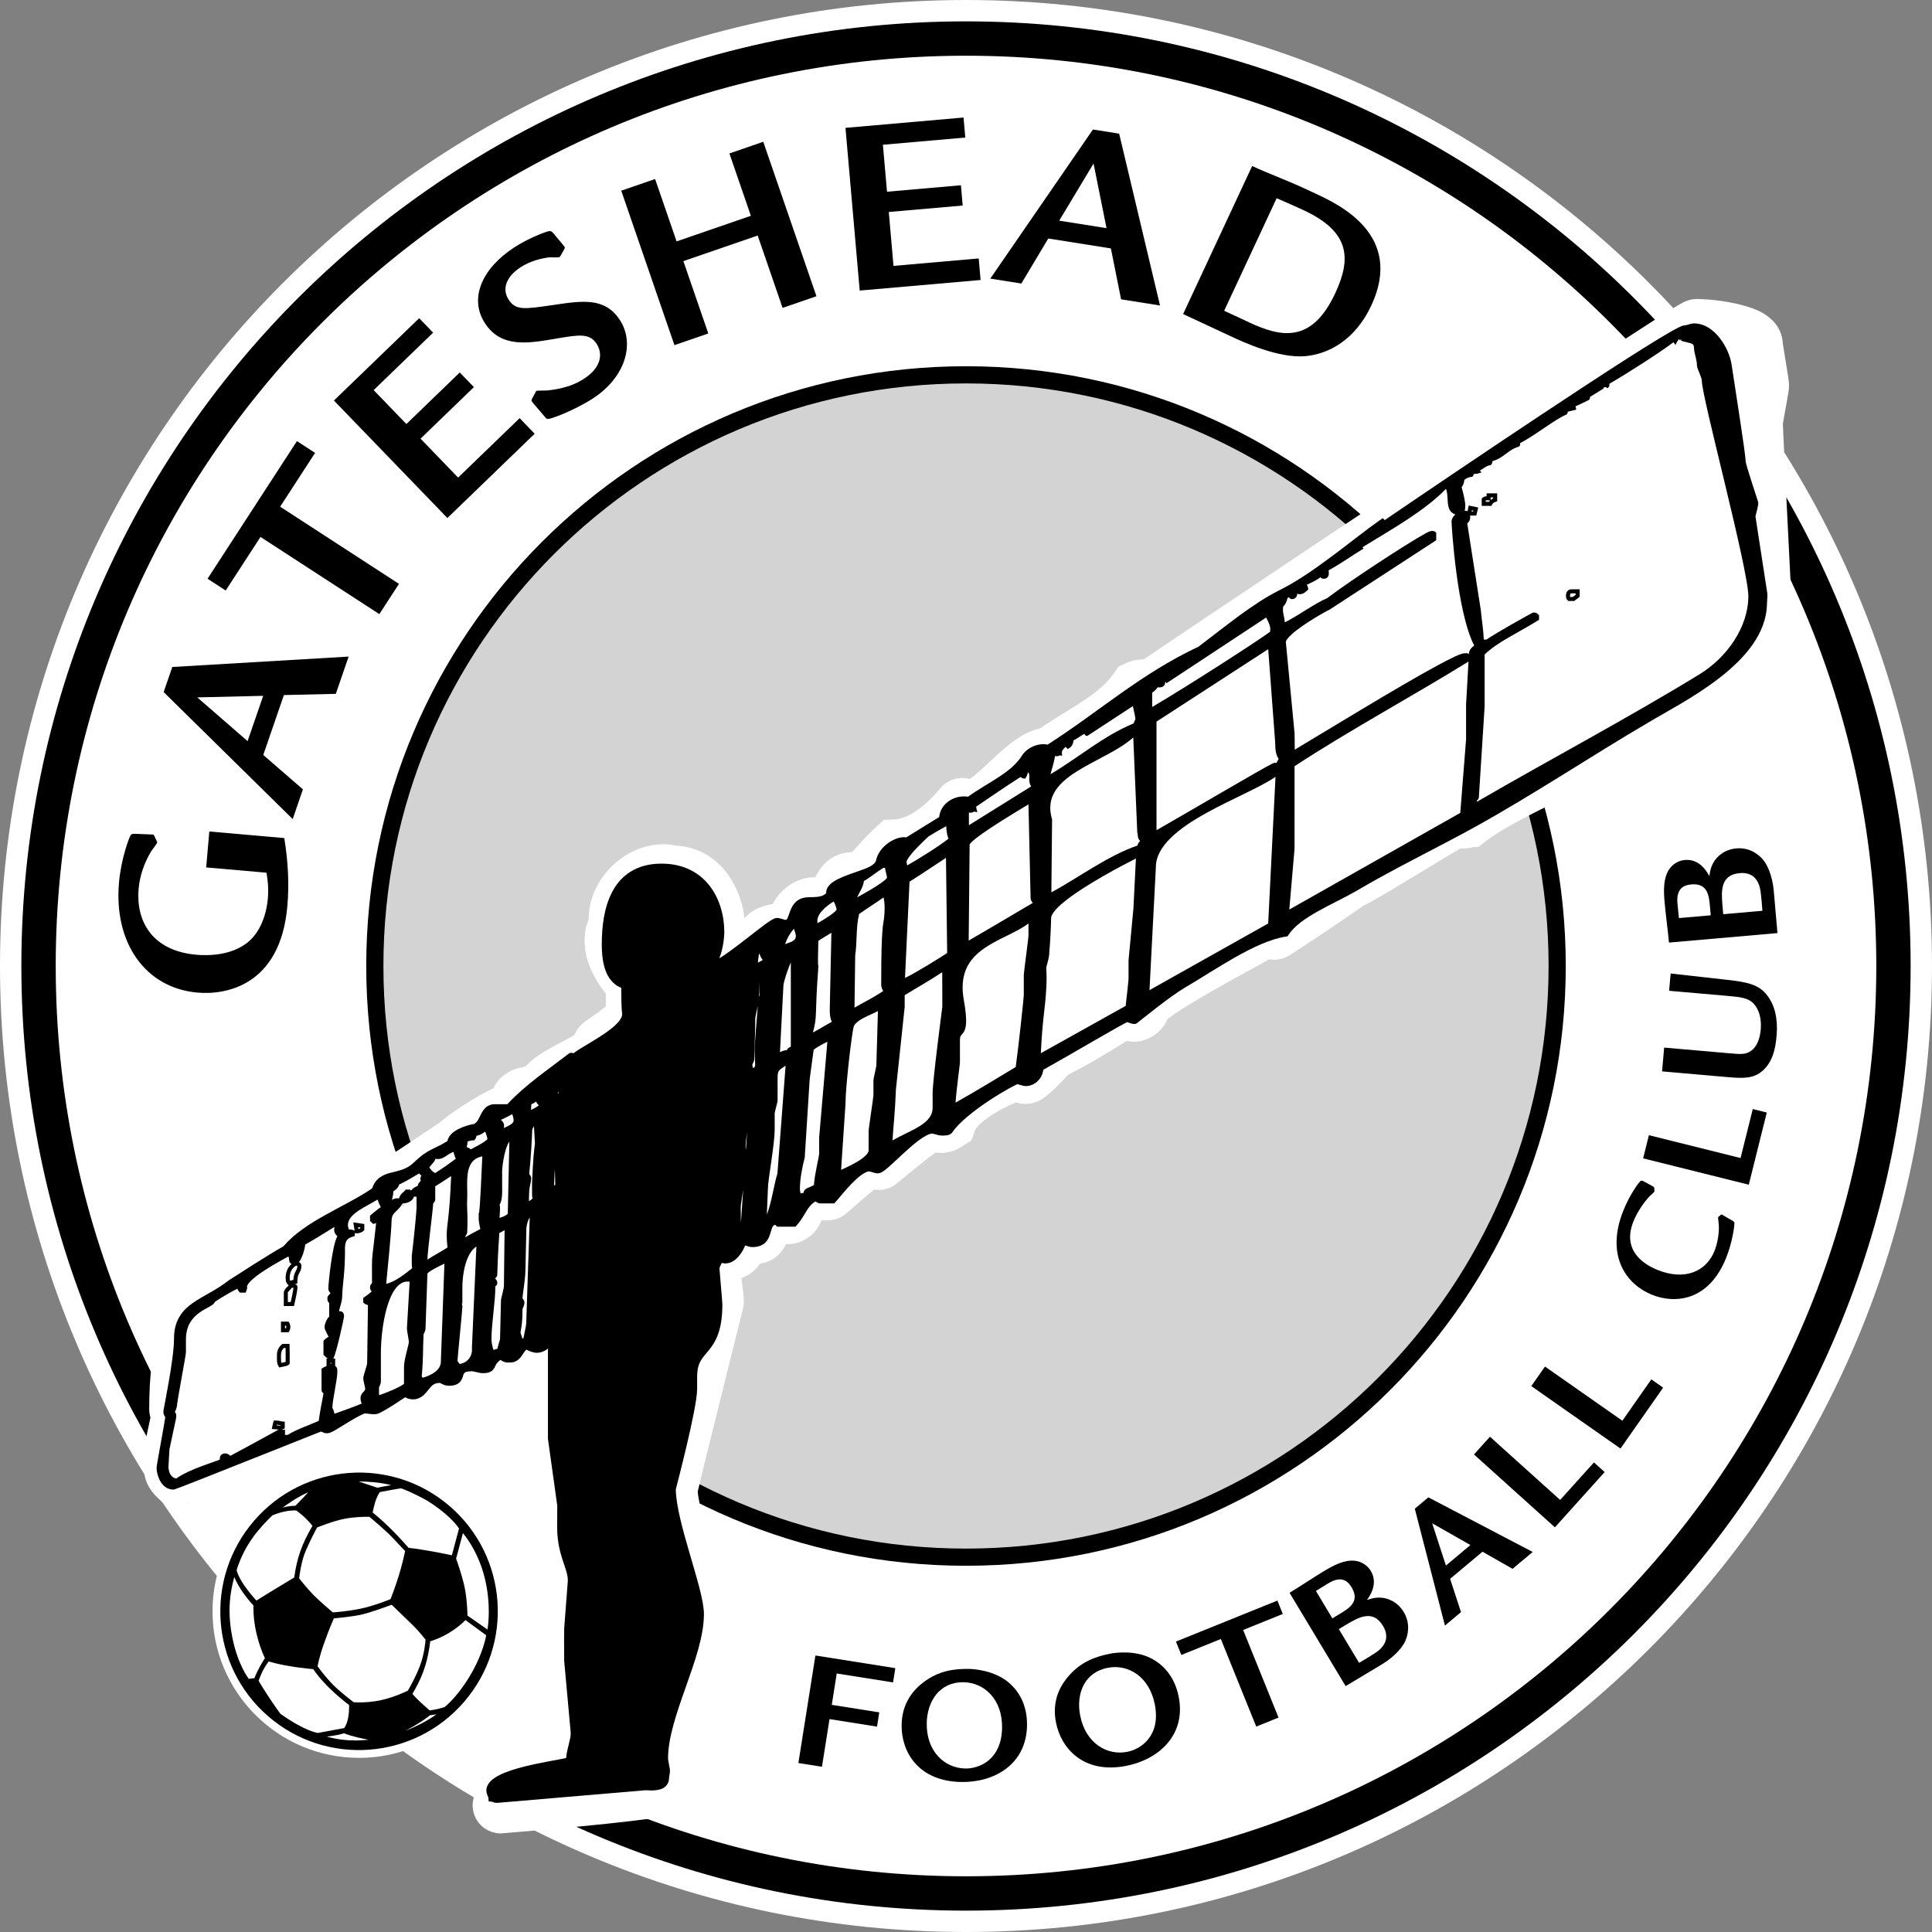<svg xmlns="http://www.w3.org/2000/svg" xmlns:xlink="http://www.w3.org/1999/xlink" width="316" height="316" viewBox="0 0 361.75 361.75" xml:space="preserve"><rect x="0" y="0" width="361.75" height="361.75" fill="#808080" stroke="none"/><path d="M 0,180.875 C 0.001,80.978 80.978,0.003 180.876,3.125e-4 280.773,0.002 361.748,80.979 361.75,180.875 361.748,280.772 280.773,361.748 180.876,361.75 80.978,361.748 0.001,280.772 0,180.875" style="fill:#fff"/><g transform="matrix(.625 0 0 -.625 -5.687 444.313)"><g><g><defs><path id="a" d="M-74.409-105.237H669.686V947.126H-74.409z"/></defs><clipPath id="b"><use xlink:href="#a" overflow="visible" style="overflow:visible" width="707.5" height="707.5"/></clipPath><g clip-path="url(#b)"><g transform="translate(15.499 421.5)"><path d="M 0,0 C 0.002,156.301 126.699,282.996 283.001,283 439.302,282.996 565.997,156.299 566,0 565.997,-156.3 439.302,-282.996 283.001,-283 126.699,-282.996 0.002,-156.3 0,0"/></g><g transform="translate(25.79 421.5)"><path d="m 0,0 c 0.002,-75.325 30.514,-143.468 79.874,-192.836 49.366,-49.358 117.511,-79.87 192.835,-79.873 75.323,0.003 143.468,30.516 192.836,79.873 49.358,49.368 79.87,117.511 79.874,192.836 -0.004,75.325 -30.516,143.469 -79.873,192.835 C 416.178,242.193 348.033,272.707 272.71,272.709 197.386,272.707 129.241,242.193 79.875,192.835 30.514,143.469 0.002,75.325 0,0" style="fill:#fff"/></g><g transform="translate(118.819 421.501)"><path d="M 0,0 C 0,99.236 80.442,179.679 179.679,179.68 278.917,179.679 359.359,99.236 359.361,0 359.359,-99.238 278.917,-179.679 179.679,-179.681 80.442,-179.679 0,-99.238 0,0"/></g><g transform="translate(123.963 421.501)"><path d="m 0,0 c 0.002,-48.207 19.531,-91.824 51.121,-123.416 31.592,-31.588 75.209,-51.12 123.414,-51.121 48.206,0.002 91.823,19.533 123.416,51.121 31.59,31.592 51.121,75.209 51.121,123.416 0,48.204 -19.531,91.824 -51.121,123.416 -31.593,31.587 -75.21,51.118 -123.416,51.118 -48.205,0 -91.822,-19.531 -123.414,-51.118 C 19.531,91.824 0.002,48.204 0,0" style="fill:#d3d3d3"/></g><g transform="translate(70.866 451.031)"><path d="m 0,0 18.07,-1.579 c 0.306,-1.81 0.693,-4.479 0.404,-7.785 -0.276,-3.152 -1.323,-8.018 -4.502,-11.614 -5.069,-5.678 -13.727,-5.463 -16.88,-5.187 -13.532,1.184 -18.155,10.344 -17.334,19.723 0.35,3.999 1.693,7.832 3.775,11.291 0.273,0.443 1.754,2.325 1.774,2.557 0.014,0.154 0.014,0.154 -0.113,0.474 l -0.718,1.535 c -0.19,0.483 -0.351,0.418 -0.734,0.453 l -4.942,0.199 c -0.929,0.004 -1.237,0.03 -1.618,-0.789 -0.181,-0.294 -2.656,-6.43 -3.307,-13.887 -1.561,-17.839 7.779,-31.516 23.542,-32.894 8.228,-0.722 24.799,1.859 26.906,25.923 0.598,6.843 0.183,13.622 -0.928,20.381 L 0.942,10.766 0,0 z"/></g><g transform="translate(83.272 488.866)"><path d="M 0,0 -15.076,13.109 4.674,13.573 0,0 z m -25.142,14.696 38.655,-38.042 3.065,8.902 -11.883,10.296 6.182,17.954 15.552,0.359 3.844,11.165 -52.827,-3.117 -2.588,-7.517 z"/></g><g transform="translate(71.279 537.519)"><path d="m 0,0 5.437,-3.532 10.424,16.053 35.603,-23.119 5.884,9.061 -35.601,23.12 10.466,16.118 -5.436,3.53 L 0,0 z"/></g><g transform="translate(109.137 590.907)"><path d="M 0,0 33.993,-35.2 60.144,-9.947 55.64,-5.282 37.208,-23.083 25.947,-11.424 41.937,4.018 37.701,8.403 21.712,-7.039 11.9,3.122 29.722,20.332 25.54,24.664 0,0 z"/></g><g transform="translate(174.902 641.001)"><path d="m 0,0 c -0.509,0.499 -0.677,0.758 -1.428,0.639 -0.816,-0.162 -5.824,-1.943 -10.29,-4.844 -9.516,-6.179 -13.713,-15.162 -8.795,-22.736 4.834,-7.444 12.943,-6.042 21.052,-4.643 7.058,1.18 10.255,1.784 12.399,-1.517 1.765,-2.72 1.716,-6.893 -3.786,-10.467 -1.361,-0.882 -4.639,-2.918 -11.238,-3.525 -0.452,-0.015 -2.85,-0.008 -2.977,-0.092 -0.13,-0.084 -0.283,-0.275 -0.329,-0.488 l -1.006,-1.852 c -0.287,-0.553 -0.243,-0.618 0.326,-1.351 l 3.483,-4.088 c 0.526,-0.67 0.717,-0.822 1.858,-0.452 3.565,1.029 9.229,3.787 12.529,5.93 9.839,6.39 12.658,16.502 8.119,23.492 -4.457,6.862 -11.147,5.83 -19.962,4.523 -8.75,-1.265 -11.237,-1.685 -13.383,1.617 -2.016,3.106 -0.837,6.817 3.628,9.718 3.109,2.017 6.541,2.683 8.663,2.957 0.451,0.015 2.59,-0.16 2.977,0.091 0.13,0.086 0.152,0.192 0.392,0.532 l 0.984,1.742 c 0.285,0.554 0.285,0.554 -0.282,1.29 L 0,0 z"/></g><g transform="translate(211.794 638.585)"><path d="M 0,0 -6.433,18.681 -16.577,15.188 -0.646,-31.079 9.5,-27.587 2.035,-5.912 24.293,1.751 31.756,-19.923 41.901,-16.43 25.968,29.839 15.825,26.345 22.258,7.664 0,0 z"/></g><g transform="translate(262.391 672.597)"><path d="m 0,0 4.265,-48.746 36.215,3.168 -0.564,6.458 -25.527,-2.234 -1.413,16.148 22.143,1.937 -0.533,6.074 -22.142,-1.937 -1.23,14.071 24.68,2.159 L 35.37,3.096 0,0 z"/></g><g transform="translate(326.421 644.792)"><path d="M 0,0 10.293,17.123 14.178,-2.246 0,0 z m 10.107,27.311 -30.752,-44.671 9.302,-1.472 8.075,13.488 18.753,-2.971 3.055,-15.252 11.663,-1.847 -12.242,51.481 -7.854,1.244 z"/></g><g transform="translate(391.567 651.523)"><path d="m 0,0 c 3.182,-1.398 5.593,-2.437 8.111,-3.61 13.921,-6.493 14.276,-14.495 9.448,-24.847 -7.076,-15.179 -16.282,-13.186 -25.796,-8.751 l -7.485,3.491 L 0,0 z m -28.021,-34.708 14.271,-6.654 c 3.636,-1.698 14.409,-6.72 22.432,-5.95 6.855,0.637 14.855,4.826 19.684,15.179 9.849,21.125 -9.665,30.226 -16.73,33.521 L 8.766,2.725 C 3.45,5.206 -3.005,7.618 -7.34,9.641 l -20.681,-44.349 z"/></g><g transform="translate(253.386 214.939)"><path d="m 0,0 -5.103,-32.219 7.065,-1.12 2.261,14.28 14.229,-2.252 0.677,4.269 -14.23,2.252 1.489,9.402 16.873,-2.673 0.676,4.27 L 0,0 z"/></g><g transform="translate(297.811 206.925)"><path d="M 0,0 C 6.173,-0.107 11.643,-5.143 11.494,-13.682 11.326,-23.355 4.54,-25.912 0.475,-25.843 -5.75,-25.734 -11.22,-20.696 -11.072,-12.26 -10.958,-5.728 -7.255,0.126 0,0 m 1.716,3.985 c -4.579,0.08 -9.22,-0.509 -13.811,-4.032 -3.807,-2.917 -6.398,-6.936 -6.501,-12.751 -0.134,-7.72 4.699,-16.859 17.869,-17.088 9.825,-0.173 19.493,5.216 19.696,16.897 0.123,7.098 -3.307,11.07 -5.437,12.855 C 9.17,3.599 2.949,3.963 1.716,3.985"/></g><g transform="translate(340.98 211.254)"><path d="m 0,0 c 6.063,1.18 12.459,-2.609 14.089,-10.994 1.845,-9.497 -4.261,-13.408 -8.25,-14.185 -6.112,-1.189 -12.51,2.603 -14.12,10.884 C -9.527,-7.878 -7.12,-1.384 0,0 M 0.852,4.254 C -3.646,3.38 -8.063,1.839 -11.821,-2.56 c -3.116,-3.645 -4.813,-8.117 -3.705,-13.823 1.472,-7.577 8.098,-15.514 21.029,-13.003 9.647,1.878 17.981,9.159 15.754,20.622 C 19.9,-1.791 15.721,1.38 13.266,2.684 8.224,5.425 2.063,4.49 0.852,4.254"/></g><g transform="translate(361.398 219.11)"><path d="m 0,0 1.618,-4.007 11.831,4.78 10.603,-26.24 6.68,2.698 L 20.13,3.473 32.009,8.271 30.391,12.279 0,0 z"/></g><g transform="translate(410.195 222.845)"><path d="m 0,0 2.115,1.27 c 3.884,2.332 8.109,4.691 11.128,-0.336 1.22,-2.032 1.432,-4.182 -0.251,-6.273 -1.033,-1.282 -2.709,-2.289 -6.925,-4.762 L 0,0 z m -6.864,11.421 c 1.718,1.035 2.884,1.795 3.763,2.324 3.706,2.227 5.659,0.877 6.93,-1.239 C 6.399,8.229 3.095,6.24 0.136,4.465 l -2.073,-1.244 -4.927,8.2 z m 8.905,-28.504 10.894,6.545 c 3.969,2.385 6.32,5.362 7.001,7.03 0.686,1.553 1.664,5.02 -0.483,8.595 -0.767,1.276 -2.014,2.752 -4.044,3.631 -3.038,1.357 -5.623,0.464 -6.972,0.014 0.875,1.244 3.429,4.879 1.126,8.719 -1.088,1.809 -2.968,2.839 -4.759,3.025 -3.073,0.314 -6.116,-1.214 -9.291,-3.122 -2.867,-1.722 -7.409,-4.752 -10.276,-6.477 l 16.804,-27.96 z"/></g><g transform="translate(442.276 241.879)"><path d="M 0,0 -4.115,12.666 7.332,6.15 0,0 z m -9.32,17.029 9.027,-35.01 4.808,4.034 -3.256,9.965 9.698,8.134 9.009,-5.132 6.03,5.059 -31.257,16.357 -4.059,-3.407 z"/></g><g transform="translate(450.684 275.164)"><path d="M 0,0 24.242,-21.83 39.15,-5.274 35.94,-2.383 25.817,-13.623 4.786,5.313 0,0 z"/></g><g transform="translate(467.853 295.645)"><path d="M 0,0 26.722,-18.712 39.5,-0.462 35.96,2.018 27.285,-10.373 4.103,5.856 0,0 z"/></g><g transform="translate(501.522 356.98)"><path d="m 0,0 c -0.63,0.364 -0.849,0.234 -1.148,-0.093 -0.276,-0.274 -2.859,-3.504 -4.922,-8.61 -5.241,-12.977 0.252,-21.909 8.6,-25.282 6.727,-2.716 16.896,-1.998 22.137,10.979 1.852,4.58 2.47,9.269 2.51,10.195 0.05,0.536 -0.009,0.67 -0.541,0.995 l -2.832,1.646 c -0.391,0.269 -0.487,0.305 -0.658,0.152 -0.155,-0.102 -0.805,-0.616 -0.865,-0.759 -0.019,-0.048 0.204,-1.968 0.232,-2.315 0.132,-2.827 -0.508,-5.787 -1.317,-7.792 -2.41,-5.964 -8.697,-9.027 -17.094,-5.635 -4.246,1.717 -10.652,5.913 -7.162,14.547 1.252,3.103 3.354,5.97 4.995,7.693 0.173,0.154 1.168,0.973 1.263,1.213 0.077,0.191 -0.023,0.896 -0.044,1.127 -0.036,0.181 -0.064,0.246 -0.333,0.412 L 0,0 z"/></g><g transform="translate(501.359 363.875)"><path d="M 0,0 31.652,-7.895 37.043,13.723 32.85,14.771 29.188,0.093 1.729,6.939 0,0 z"/></g><g transform="translate(507.034 389.932)"><path d="m 0,0 19.686,-1.722 c 4.816,-0.422 7.813,-0.424 10.447,1.928 2.911,2.584 3.805,6.33 4.138,10.125 0.18,2.048 0.688,7.841 -2.691,12.32 -2.587,3.481 -6.251,4.111 -12.133,4.779 L 2.565,29.32 2.113,24.145 19.183,22.65 c 4.204,-0.369 6.613,-0.58 8.263,-2.377 1.653,-1.745 2.387,-4.598 2.109,-7.777 C 29.28,9.37 28.17,7.299 26.841,6.278 25.128,4.981 23.639,5.112 20.002,5.432 L 0.623,7.127 0,0 z"/></g><g transform="translate(525.352 437.017)"><path d="m 0,0 -0.212,2.459 c -0.395,4.511 -0.664,9.343 5.178,9.854 2.359,0.207 4.387,-0.546 5.53,-2.977 0.698,-1.489 0.868,-3.436 1.243,-8.31 L 0,0 z m -13.276,-1.162 c -0.175,1.998 -0.349,3.378 -0.437,4.403 -0.377,4.306 1.692,5.468 4.15,5.684 4.973,0.435 5.309,-3.409 5.612,-6.843 l 0.211,-2.41 -9.536,-0.834 z M 16.248,-5.656 15.141,7.006 c -0.403,4.613 -2.046,8.032 -3.247,9.373 -1.095,1.299 -3.784,3.699 -7.936,3.336 -1.488,-0.131 -3.357,-0.603 -5.041,-2.043 -2.55,-2.134 -2.879,-4.85 -3.065,-6.259 -0.737,1.328 -2.886,5.222 -7.346,4.833 -2.1,-0.185 -3.852,-1.423 -4.804,-2.952 -1.628,-2.621 -1.591,-6.028 -1.265,-9.719 0.29,-3.332 1.021,-8.743 1.313,-12.075 l 32.498,2.844 z"/></g><g transform="translate(545.815 530.761)"><path d="m 0,0 c -0.084,2.085 -0.729,14.774 -1.364,27.446 -0.315,6.321 -0.627,12.605 -0.857,17.472 -0.117,2.431 -0.213,4.51 -0.28,6.05 -0.032,0.772 -0.059,1.407 -0.074,1.871 -0.005,0.13 -0.01,0.245 -0.013,0.346 0.051,0.329 0.145,0.903 0.254,1.515 0.259,1.473 0.623,3.419 0.928,5.111 0.152,0.85 0.289,1.635 0.399,2.321 0.055,0.346 0.105,0.662 0.147,1 0.039,0.381 0.094,0.596 0.11,1.513 -0.007,0.67 -0.042,0.881 -0.067,1.162 -0.096,0.894 -0.24,1.792 -0.429,2.999 -0.281,1.756 -0.646,3.924 -0.936,5.718 -0.145,0.893 -0.271,1.697 -0.354,2.259 -0.028,0.205 -0.054,0.381 -0.07,0.499 -0.116,2.838 -1.51,5.212 -2.772,6.532 -2.406,2.478 -4.481,3.222 -6.505,4.026 -6.011,2.073 -12.502,2.65 -16.481,2.727 -2.005,-0.075 -2.384,-0.38 -2.881,-0.502 -0.798,-0.295 -1.039,-0.441 -1.358,-0.598 -1.054,-0.554 -2.074,-1.183 -3.69,-2.183 -11.672,-7.263 -48.779,-31.826 -84.567,-55.659 -32.338,-21.54 -63.354,-42.327 -73.174,-48.998 -1.58,-0.049 -3.332,-0.249 -5.484,-1.208 l -2.1,-0.969 -1.307,-1.91 c -2.167,-3.211 -5.814,-6.161 -10.213,-8.997 -3.739,-2.453 -7.905,-4.735 -11.885,-7.599 -1.203,-0.254 -2.298,-0.636 -3.287,-1.064 -3.076,-1.365 -5.379,-3.175 -7.543,-4.992 -3.19,-2.732 -6.029,-5.642 -8.334,-7.576 -0.758,-0.647 -1.452,-1.173 -1.99,-1.538 -0.787,0.19 -1.602,0.291 -2.331,0.28 -1.771,-0.032 -2.684,-0.436 -3.33,-0.69 -1.223,-0.56 -1.553,-0.893 -1.882,-1.127 -0.559,-0.452 -0.688,-0.612 -0.837,-0.758 -0.444,-0.469 -0.45,-0.503 -0.598,-0.669 -0.396,-0.471 -1.006,-1.207 -1.954,-2.203 -1.396,-1.47 -3.445,-3.35 -5.618,-4.727 -2.188,-1.402 -4.375,-2.194 -6.09,-2.235 l -3.084,-0.116 -2.273,-2.085 c -2.499,-2.285 -4.184,-4.175 -5.589,-5.742 -0.577,-0.642 -1.112,-1.238 -1.69,-1.851 -1.645,-0.02 -3.623,-0.398 -5.377,-1.341 -1.375,-0.72 -2.487,-1.702 -3.262,-2.584 -1.169,-1.345 -1.73,-2.421 -2.202,-3.254 -0.071,-0.128 -0.138,-0.251 -0.203,-0.371 -0.135,0.007 -0.273,0.013 -0.417,0.017 -2.206,-0.019 -3.862,-0.579 -5.283,-1.234 -2.115,-1.018 -3.775,-2.334 -5.261,-4.098 -0.612,-0.773 -1.241,-1.651 -1.762,-2.703 -1.259,-0.199 -2.863,-0.506 -4.957,-1.512 -1.085,-0.543 -2.364,-1.398 -3.482,-2.672 -0.429,3.708 -1.633,7.736 -4.111,11.775 -1.589,2.519 -3.786,5.013 -6.79,6.909 -2.75,1.754 -6.188,2.882 -9.835,3.033 -0.671,0.164 -1.856,0.412 -3.324,0.415 -6.568,-0.016 -12.201,-2.981 -16.112,-7.022 -3.907,-4.072 -6.499,-9.383 -6.549,-15.442 10e-4,-0.075 0,-0.144 0,-0.208 -0.319,-0.705 -0.687,-1.684 -0.844,-2.551 -0.276,-1.35 -0.341,-2.558 -0.345,-3.981 0.031,-3.568 1.044,-6.689 2.544,-9.726 1.015,-2.015 2.285,-3.978 3.809,-5.85 l 0,-3.814 c -0.068,-0.055 -0.137,-0.111 -0.207,-0.168 -1.159,-0.95 -2.688,-2.058 -3.906,-2.915 -0.617,-0.431 -1.153,-0.8 -1.584,-1.099 -0.221,-0.155 -0.404,-0.283 -0.633,-0.452 -0.125,-0.091 -0.242,-0.175 -0.507,-0.391 -0.141,-0.12 -0.304,-0.247 -0.675,-0.62 -0.191,-0.204 -0.435,-0.443 -0.858,-1.027 -0.21,-0.301 -0.475,-0.691 -0.792,-1.37 -0.06,-0.142 -0.127,-0.3 -0.196,-0.473 -0.405,-0.269 -0.975,-0.621 -1.646,-0.981 -2.083,-1.17 -5.031,-2.552 -8.005,-4.415 -1.491,-0.95 -3.023,-2.026 -4.527,-3.527 -0.153,-0.155 -0.307,-0.314 -0.46,-0.481 -0.25,-0.081 -0.515,-0.178 -0.795,-0.295 -0.218,-0.034 -0.441,-0.073 -0.67,-0.119 -1.996,-0.367 -4.94,-1.56 -6.976,-4.186 -0.518,-0.663 -0.94,-1.352 -1.282,-2.052 -3.236,-1.464 -6.173,-3.273 -8.777,-4.932 -1.894,-1.229 -3.521,-2.377 -4.724,-3.266 -0.604,-0.448 -1.095,-0.823 -1.497,-1.141 -0.207,-0.162 -0.379,-0.304 -0.605,-0.495 -0.081,-0.07 -0.162,-0.141 -0.284,-0.255 -0.428,-0.306 -1.333,-0.935 -2.349,-1.619 -4.205,-2.845 -11.363,-7.531 -13.643,-9.061 l -0.041,-0.027 -0.08,-0.057 c -9.157,-6.402 -16.838,-10.512 -27.813,-18.575 -6.775,-4.802 -12.511,-8.144 -17.584,-11.12 -3.803,-2.238 -7.261,-4.262 -10.509,-6.659 -4.853,-3.517 -9.293,-8.365 -11.775,-14.845 -2.516,-6.459 -3.383,-13.94 -3.4,-23.938 0.006,-0.654 0.038,-1.481 0.371,-2.636 -0.139,-0.664 -0.298,-1.41 -0.462,-2.166 -0.451,-2.09 -0.957,-4.409 -1.334,-6.346 l -0.812,-4.198 0.768,-0.823 c -0.025,-0.28 -0.053,-0.584 -0.083,-0.907 l -0.034,-0.375 0,-0.38 c 0.086,-4.013 1.926,-6.671 3.94,-8.652 l 3.645,-3.473 4.781,1.583 c 0.317,0.105 0.648,0.221 0.993,0.346 -1.02,-8.456 3.21,-12.973 10.967,-14.834 -2.419,-5.443 -3.773,-11.462 -3.773,-17.801 0,-24.249 19.655,-43.904 43.903,-43.904 7.286,0 14.151,1.785 20.199,4.926 2.802,-5.835 5.556,-11.616 16.879,-10.879 -0.434,-0.983 -0.768,-1.86 -1.058,-2.575 -0.078,-0.198 -0.149,-0.38 -0.213,-0.542 -1.062,-1.356 -1.689,-3.019 -1.771,-4.772 -0.112,-2.365 0.773,-4.654 2.446,-6.328 1.394,-1.498 3.882,-2.465 5.72,-2.465 0.075,0 0.15,0.002 0.222,0.005 0.402,-10e-4 0.792,0.029 1.165,0.081 1.025,0.088 4.681,0.385 9.403,0.793 7.955,0.691 19.281,1.727 28.759,2.855 4.75,0.57 9.009,1.152 12.347,1.774 1.692,0.323 3.106,0.624 4.571,1.089 0.756,0.258 1.5,0.496 2.666,1.171 0.588,0.365 1.326,0.82 2.264,1.868 0.889,0.987 2.16,2.985 2.168,5.72 0.019,2.062 -0.819,3.973 -1.668,5.094 -1.551,1.991 -2.751,2.455 -3.578,2.895 -0.577,0.259 -1.06,0.437 -1.497,0.573 0.104,5.067 2.234,11.546 4.843,18.58 2.615,7.342 5.784,15.237 5.859,24.245 -0.008,1.026 -0.106,1.603 -0.2,2.228 -0.362,2.177 -1.015,4.64 -1.85,7.795 -1.244,4.652 -2.871,10.424 -4.165,15.578 -0.646,2.57 -1.204,4.984 -1.581,6.938 -0.257,1.277 -0.414,2.409 -0.486,3.091 0.379,1.657 1.301,5.465 2.448,10.128 2.017,8.199 4.803,19.373 7.082,28.504 1.14,4.566 2.152,8.624 2.882,11.549 0.364,1.462 0.658,2.643 0.862,3.465 0.102,0.412 0.181,0.735 0.24,0.97 0.029,0.118 0.052,0.212 0.073,0.302 0.011,0.046 0.02,0.087 0.037,0.164 0.008,0.04 0.019,0.083 0.04,0.187 0.013,0.057 0.025,0.121 0.05,0.267 0.012,0.078 0.029,0.171 0.052,0.34 0.017,0.193 0.061,0.371 0.069,1.068 -0.019,1.282 -0.123,1.986 -0.242,3.109 -0.144,1.237 -0.331,2.657 -0.506,3.962 0.015,0.005 0.031,0.01 0.045,0.016 1.238,0.403 2.543,1.114 3.594,2.045 0.812,0.71 1.432,1.473 1.905,2.209 1.522,0.226 3.17,0.827 4.459,1.79 1.525,1.1 2.458,2.422 3.019,3.443 0.113,0.215 0.215,0.418 0.309,0.614 0.08,-0.001 0.16,-0.002 0.241,-0.002 2.081,-0.034 4.648,0.631 6.602,2.094 1.471,1.068 2.492,2.402 3.136,3.569 0.301,0.552 0.538,1.07 0.729,1.554 0.632,-0.08 1.128,-0.084 1.411,-0.083 0.291,0.002 0.412,0.005 0.415,0.004 2.214,0.084 2.788,0.518 3.339,0.695 0.93,0.423 1.113,0.595 1.35,0.738 0.678,0.471 0.678,0.51 0.884,0.668 0.537,0.451 1.204,1.041 2.169,1.883 1.414,1.239 3.325,2.899 5.198,4.458 0.315,0.263 0.632,0.524 0.945,0.78 0.434,-0.059 0.893,-0.095 1.378,-0.104 1.775,0.048 2.384,0.366 2.899,0.518 0.914,0.354 1.135,0.525 1.381,0.655 0.73,0.453 0.705,0.476 0.88,0.595 0.409,0.314 0.706,0.559 1.234,0.989 1.746,1.425 5.155,4.24 8.241,6.659 0.834,0.655 1.646,1.28 2.373,1.826 0.521,-0.091 1.066,-0.145 1.626,-0.137 1.686,-0.031 3.62,0.476 4.834,1.094 1.24,0.615 1.769,1.048 1.859,1.086 l 2.532,1.614 0.934,2.852 c -0.03,0.037 0.552,1.12 1.944,2.327 2.029,1.852 5.455,3.878 8.313,5.22 0.736,0.351 1.438,0.664 2.068,0.93 0.904,-0.288 1.913,-0.474 2.893,-0.455 2.094,0.052 3.015,0.54 3.738,0.827 1.27,0.605 1.792,1.041 2.367,1.462 1.792,1.409 3.284,2.948 4.783,4.47 0.726,0.745 1.393,1.445 1.924,2.007 0.018,0.019 0.036,0.039 0.055,0.058 5.666,2.806 11.682,6.43 17.445,10.069 0.649,-0.147 1.38,-0.244 2.201,-0.258 1.83,0.031 2.891,0.409 3.911,0.803 1.482,0.634 2.756,1.434 4.084,2.838 0.704,0.759 1.479,1.817 2.029,3.168 1.101,0.864 3.248,2.352 5.728,3.873 4.765,2.963 11.04,6.475 16.523,9.489 2.747,1.506 5.299,2.895 7.412,4.053 0.29,0.16 0.57,0.314 0.841,0.464 0.484,-0.075 0.984,-0.114 1.498,-0.109 1.386,0.029 1.888,0.224 2.318,0.327 0.77,0.231 0.983,0.354 1.204,0.448 0.677,0.325 0.673,0.354 0.844,0.444 0.419,0.25 0.738,0.458 1.301,0.818 3.639,2.345 14.357,9.434 20.781,13.991 2.272,1.158 5.035,2.749 8.173,4.601 5.125,3.031 11.082,6.7 15.867,9.586 2.033,1.227 3.861,2.314 5.262,3.119 0.277,-0.019 0.528,-0.026 0.753,-0.03 1.003,-0.034 2.173,0.176 3.099,0.437 l 1.521,0.035 2.198,1.716 c 3.367,2.682 10.924,6.851 19.809,11.164 13.411,6.552 30.118,13.847 43.69,20.581 6.806,3.385 12.809,6.596 17.529,9.769 2.368,1.611 4.427,3.175 6.263,5.105 0.915,0.979 1.794,2.058 2.57,3.477 0.759,1.404 1.455,3.257 1.465,5.547 -0.002,0.3 0.075,3.633 0.148,6.967 0.077,3.41 0.154,6.971 0.156,8.715 C 0.011,-0.186 0.006,-0.186 0,0" style="fill:#fff"/></g><g transform="translate(148.107 201.019)"><path d="m 0,0 c -15.018,-17.38 -41.267,-19.315 -58.631,-4.319 -17.362,14.997 -19.264,41.242 -4.248,58.623 15.017,17.381 41.266,19.316 58.63,4.32 C 13.113,43.626 15.015,17.382 0,0"/></g><g transform="translate(107.002 190.643)"><path d="m 0,0 c 3.084,-0.889 6.096,-1.158 8.599,-1.158 1.538,0 2.879,0.1 3.927,0.219 C 10.519,-0.585 7.624,0.035 5.171,0.988 4.123,0.705 3.518,0.442 0,0" style="fill:#fff"/></g><g transform="translate(102.991 233.089)"><path d="m 0,0 c 1.764,-1.798 5.144,-4.671 5.813,-5.236 0.772,0.048 4.399,0.302 8.248,1.097 3.875,0.8 8.205,2.533 9.06,2.884 0.266,0.684 1.388,3.6 2.391,6.795 0.999,3.175 1.785,6.72 1.971,7.584 -0.447,0.466 -1.903,2 -3.676,3.912 -1.924,2.076 -6.306,5.757 -7.031,6.363 -0.119,0.002 -0.318,0.005 -0.584,0.005 -1.296,0 -4.162,-0.072 -6.9,-0.605 C 5.953,22.15 1.833,20.492 1.071,20.178 0.74,19.551 -0.806,16.603 -2.233,13.369 -3.652,10.162 -4.177,5.811 -4.268,4.947 -3.803,4.357 -1.736,1.762 0,0" style="fill:#fff"/></g><g transform="translate(102.947 210.852)"><path d="m 0,0 c -1.217,0.097 -7.897,0.683 -13.347,2.287 -1.692,-2.061 -2.78,-5.059 -3.025,-5.78 0.474,-0.809 2.882,-4.881 6.517,-9.874 3.751,-2.684 6.587,-4.127 8.479,-4.897 1.638,-0.668 2.536,-0.828 2.753,-0.859 0.476,0.089 3.821,0.714 7.888,1.466 1.281,1.759 1.488,4.875 1.478,6.309 0,0.262 -0.005,0.465 -0.011,0.598 C 3.7,-5.43 0.594,-0.922 0,0" style="fill:#fff"/></g><g transform="translate(97.588 259.774)"><path d="M 0,0 C 0.613,0.68 1.341,1.323 3.864,4.072 0.919,2.798 -2.037,0.787 -3.805,-0.515 c 1.046,0.266 2.348,0.518 3.53,0.521 C -0.183,0.006 -0.091,0.004 0,0" style="fill:#fff"/></g><g transform="translate(126.334 265.989)"><path d="m 0,0 c -3.825,0.89 -7.229,1.072 -9.385,1.072 -0.127,0 -0.25,-0.001 -0.368,-0.002 l 5.549,-1.86 C -3.74,-0.694 -1.766,-0.294 0,0" style="fill:#fff"/></g><g transform="translate(85.019 229.062)"><path d="m 0,0 c 0,0.288 0.006,0.571 0.016,0.853 -2.075,2.224 -4.43,5.353 -5.745,8.514 -0.886,-3.233 -1.427,-6.458 -1.427,-10.044 0,-2.46 0.255,-5.091 0.833,-8.014 0.843,-4.255 2.12,-7.422 3.185,-9.522 0.8,-1.577 1.469,-2.539 1.752,-2.922 0.307,0.068 0.878,0.169 1.689,0.216 0.968,2.604 2.668,5.273 3.135,5.987 C 1.212,-10.15 0.002,-4.57 0,0" style="fill:#fff"/></g><g transform="translate(97.244 238.312)"><path d="m 0,0 c 0.843,5.954 2.228,9.877 5.46,15.464 -2.2,2.773 -4.439,4.316 -4.876,4.603 -0.095,0.008 -0.275,0.02 -0.543,0.02 -1.066,0 -3.424,-0.178 -6.577,-1.474 -3.638,-3.578 -8.185,-8.32 -10.727,-16.404 0.444,-1.884 1.957,-4.228 3.373,-6.076 1.097,-1.434 2.126,-2.577 2.557,-3.043 C -10.206,-6.207 -5.66,-3.376 0,0" style="fill:#fff"/></g><g transform="translate(131.508 247.186)"><path d="m 0,0 c 4.778,-0.509 11.367,-1.886 12.966,-2.229 l 2.141,8.032 c -0.195,0.299 -0.755,1.115 -1.897,2.307 -1.462,1.529 -3.862,3.652 -7.573,5.988 -4.429,2.491 -7.386,3.563 -7.878,3.736 -1.318,-0.139 -5.023,-0.896 -6.385,-1.13 -1.222,-1.88 -1.699,-3.889 -2.142,-6.128 C -7.981,8.382 -4.133,4.75 0,0" style="fill:#fff"/></g><g transform="translate(137.985 219.185)"><path d="m 0,0 c -0.919,-7.725 -3.048,-11.798 -5.319,-15.735 1.548,-1.865 3.293,-3.314 5.156,-4.983 2.204,0.32 4.073,0.88 4.431,0.993 0.19,0.148 0.958,0.753 2.103,1.959 1.332,1.402 3.161,3.598 5.134,6.77 2.259,3.637 3.586,6.902 4.349,9.257 0.584,1.809 0.833,3.066 0.917,3.552 L 10.555,6.362 C 9.61,5.377 5.934,1.848 0,0" style="fill:#fff"/></g><g transform="translate(136.644 195.263)"><path d="M 0,0 C 1.421,0.805 2.489,1.525 3.208,2.048 L 1.266,1.768 C 0.771,1.361 -1.789,-0.677 -6.127,-2.876 -3.646,-1.923 -1.602,-0.909 0,0" style="fill:#fff"/></g><g transform="translate(154.35 238.038)"><path d="m 0,0 c -1.082,4.476 -2.845,8.01 -4.336,10.423 -0.93,1.504 -1.746,2.564 -2.23,3.15 l -2.041,-7.67 c 0.267,-0.739 1.764,-4.916 2.52,-8.423 0.737,-3.417 0.869,-7.668 0.889,-8.631 l 5.983,-4.158 c 0.148,0.897 0.4,2.8 0.399,5.411 C 1.184,-7.218 0.917,-3.801 0,0" style="fill:#fff"/></g><g transform="translate(132.742 224.034)"><path d="m 0,0 c -1.826,1.778 -5.47,5.3 -6.31,6.11 -1.148,-0.432 -6.322,-2.361 -9.187,-2.986 -2.816,-0.612 -7.09,-1.003 -8.113,-1.093 -0.306,-0.666 -1.357,-3.024 -2.862,-7.234 -1.54,-4.309 -1.93,-6.598 -2.012,-7.168 0.461,-0.625 2.627,-3.53 4.764,-5.638 2.188,-2.164 5.457,-4.646 6.033,-5.08 0.241,-0.018 0.883,-0.059 1.811,-0.059 1.555,0 3.894,0.121 6.375,0.672 3.983,0.885 7.438,2.547 8.049,2.851 0.35,0.593 2.273,3.876 3.624,7.447 1.321,3.49 1.625,7.08 1.676,7.827 C 3.458,-3.851 1.793,-1.74 0,0" style="fill:#fff"/></g><g transform="translate(538.45 533.873)"><path d="m 0,0 -3.444,22.354 c 0.296,1.172 0.819,2.912 0.849,3.984 -0.02,0.331 -0.037,0.252 -0.042,0.316 -0.101,0.375 -1.012,3.086 -1.95,6.013 -0.463,1.444 -0.923,2.907 -1.262,4.061 -0.17,0.576 -0.31,1.078 -0.403,1.448 -0.048,0.185 -0.081,0.337 -0.102,0.441 -0.011,0.052 -0.016,0.092 -0.019,0.111 l -10e-4,-0.001 c -0.029,1.437 -0.855,6.997 -1.789,13.201 -0.939,6.21 -1.983,12.868 -2.4,15.723 -0.386,2.627 -1.65,5.628 -3.558,8.082 -1.899,2.431 -4.521,4.395 -7.699,4.41 -0.665,-0.013 -1.192,-0.196 -1.714,-0.338 -0.496,-0.149 -0.987,-0.258 -1.047,-0.243 -0.758,-0.052 -1.115,-0.287 -1.886,-0.632 C -31.755,76.334 -49.148,65.038 -67.732,52.702 -85.767,40.729 -104.809,27.832 -114.5,21.214 l -0.603,0.594 -0.825,-0.581 c -8.528,-6.013 -19.82,-15.909 -30.139,-21.022 -7.898,-3.94 -16.078,-10.745 -24.217,-16.904 -17.388,-8.181 -29.612,-19.341 -45.209,-29.351 -0.418,0.091 -0.845,0.131 -1.275,0.131 -2.195,-0.014 -4.565,-1.028 -6.116,-2.967 l -0.046,-0.059 -0.039,-0.065 c -3.25,-5.471 -10.151,-8.177 -16.376,-12.644 -0.392,0.06 -0.789,0.089 -1.183,0.089 -3.343,0.031 -7.011,-2.19 -7.459,-6.188 -4.012,-2.438 -5.997,-3.714 -9.848,-6.088 -0.241,0.041 -0.483,0.059 -0.723,0.059 -1.612,-0.017 -3.36,-0.74 -4.938,-1.925 -1.561,-1.188 -2.943,-2.893 -3.413,-5.034 -0.114,-0.61 -0.735,-1.256 -1.82,-1.834 -1.058,-0.572 -2.422,-1.017 -3.587,-1.424 -1.684,-0.605 -3.892,-1.315 -5.759,-2.222 -0.936,-0.458 -1.794,-0.96 -2.489,-1.596 -0.68,-0.623 -1.27,-1.474 -1.273,-2.55 0,-0.056 10e-4,-0.112 0.004,-0.169 -0.726,-0.757 -1.616,-1.005 -2.769,-1.131 -1.311,-0.145 -2.759,0.033 -4.182,-0.33 -2.621,-0.689 -3.532,-2.951 -4.044,-4.465 -0.269,-0.784 -0.5,-1.46 -0.712,-1.79 -0.254,-0.336 -0.181,-0.273 -0.412,-0.307 -0.054,-0.014 -0.489,0.086 -0.951,0.238 -0.483,0.139 -0.991,0.331 -1.663,0.343 -0.864,-0.066 -1.206,-0.377 -1.888,-0.759 -2.179,-1.372 -6.046,-4.55 -9.829,-7.418 -1.884,-1.428 -3.734,-2.772 -5.272,-3.736 -0.101,-0.066 -0.201,-0.129 -0.301,-0.191 0.293,0.722 0.523,1.481 0.728,2.233 0.565,2.221 0.77,4.423 0.773,5.609 -0.003,4.87 -1.348,9.95 -4.399,13.89 -3.04,3.946 -7.869,6.66 -14.391,6.643 -7.442,0.042 -12.184,-3.53 -14.721,-8.327 -2.564,-4.782 -3.192,-10.687 -3.198,-15.838 0.001,-1.96 0.11,-4.77 0.968,-7.384 0.748,-2.33 2.242,-4.639 4.871,-5.651 v -0.238 c -0.006,-6.613 0.278,-7.259 0.263,-7.65 0.024,-0.734 -0.57,-1.85 -1.79,-3.045 -1.798,-1.792 -4.731,-3.662 -7.43,-5.286 -2.132,-1.303 -4.059,-2.378 -5.368,-3.389 -0.197,0.09 -0.421,0.149 -0.655,0.14 -0.214,-0.004 -0.303,-0.047 -0.306,-0.037 l -0.243,-0.062 -0.202,-0.155 c -6.069,-4.681 -13.05,-9.373 -18.402,-15.147 h -3.678 c -0.021,0.001 -0.041,0.001 -0.058,0 h -0.004 c -1.145,0.016 -2.15,-0.429 -2.814,-1.075 -1.001,-0.966 -1.415,-2.141 -1.906,-3.063 -0.46,-0.894 -0.884,-1.484 -1.503,-1.783 -1.372,-0.217 -3.157,-0.725 -4.739,-1.546 -1.43,-0.766 -2.906,-1.83 -3.236,-3.571 -1.963,-1.222 -3.273,-1.751 -4.712,-2.482 -1.553,-0.788 -3.161,-1.812 -5.415,-4 -2.052,-1.987 -4.367,-2.375 -6.741,-2.984 -2.202,-0.506 -4.723,-1.599 -5.687,-4.71 -8.415,-5.714 -20.052,-9.707 -26.622,-17.387 -4.705,-2.617 -12.877,-7.981 -16.237,-10.091 l -0.056,-0.033 -0.05,-0.04 c -3.7,-2.924 -7.615,-4.566 -10.808,-6.812 -3.199,-2.207 -5.638,-5.378 -5.586,-10.639 0.005,-3.06 -0.784,-8.407 -1.581,-12.984 -0.398,-2.293 -0.795,-4.405 -1.095,-5.98 -0.15,-0.789 -0.275,-1.443 -0.362,-1.922 -0.09,-0.53 -0.14,-0.668 -0.158,-1.055 -0.015,-0.705 0.354,-1.273 0.493,-1.469 0.046,-0.067 0.071,-0.108 0.083,-0.129 -0.07,-0.663 -0.723,-4.303 -1.346,-7.75 -0.317,-1.759 -0.629,-3.494 -0.862,-4.839 -0.235,-1.403 -0.385,-2.167 -0.404,-2.664 0.013,-0.931 0.279,-2.31 0.978,-3.681 0.669,-1.32 1.982,-2.755 4.011,-2.761 0.337,0.018 0.304,0.046 0.391,0.059 0.639,0.191 3.511,1.311 7.761,2.982 6.324,2.487 15.419,6.108 22.945,9.106 3.763,1.498 7.132,2.843 9.565,3.809 1.218,0.486 2.2,0.875 2.881,1.144 0.322,0.128 0.576,0.228 0.755,0.299 0.06,-0.025 0.148,-0.064 0.275,-0.129 0.281,-0.135 0.782,-0.414 1.486,-0.416 0.859,0.045 1.375,0.375 2.166,0.777 2.238,1.232 5.755,3.708 8.846,5.077 0.089,0.044 0.257,0.084 0.528,0.084 0.589,0.01 1.492,-0.211 2.51,-0.223 0.509,0.003 1.088,0.062 1.663,0.347 3.521,1.795 5.586,3.41 7.728,4.734 0.711,-0.423 1.504,-0.602 2.274,-0.627 2.539,-0.01 3.815,1.786 4.706,2.93 1.004,1.216 1.591,1.967 3.416,2.01 0.263,-0.072 1.225,-0.83 2.63,-0.872 1.435,-0.006 2.52,0.311 3.258,1.016 1.054,1.107 1.014,2.225 1.299,2.597 0.221,0.316 0.321,0.685 2.416,0.748 0.081,0.012 0.723,-0.111 1.32,-0.26 0.637,-0.143 1.232,-0.31 1.875,-0.323 1.053,0.005 1.821,0.111 2.506,0.507 1.059,0.688 1.176,1.548 1.484,2.018 0.237,0.408 0.549,0.873 1.388,1.463 0.811,-0.676 1.815,-0.845 2.404,-0.794 0.187,0 0.356,0.003 0.501,0.003 1.751,-0.028 2.862,1.152 3.466,2.062 0.487,0.71 0.882,1.345 1.339,1.796 0.986,-0.475 2.015,-0.913 3.041,-0.953 1.231,0 2.462,0.454 3.439,1.275 v -27.036 l 2.796,-20.058 c -0.001,-1.727 -0.037,-4.495 -0.037,-6.436 0.033,-8.475 3.249,-12.261 3.199,-16.04 l -1.09,-14.273 v -0.054 c 0,-0.44 -0.033,-1.48 -0.033,-4.164 0,-1.348 0.007,-3.111 0.033,-5.441 v -0.052 l 1.961,-21.652 c 0.011,-2 -1.144,-4.615 -1.386,-7.468 -2.222,-0.498 -7.461,-1.306 -12.303,-2.504 -2.818,-0.7 -5.546,-1.538 -7.671,-2.61 -2.063,-1.065 -3.848,-2.404 -3.921,-4.632 0.091,-1.333 0.714,-2.099 0.624,-2.214 l 0.065,-1.025 1.021,-0.104 0.007,-0.008 c 0.133,-0.041 0.718,-0.332 1.487,-0.332 0.014,0 0.027,0 0.041,0.001 h 0.063 l 44.323,3.777 c 0.393,-0.005 1.093,-0.053 1.862,-0.055 0.99,0.007 2.128,0.066 3.204,0.546 1.085,0.437 2.078,1.664 2.028,3.189 l 0.003,0.006 c 0.022,0.177 0.09,0.6 0.153,0.984 0.064,0.425 0.123,0.674 0.135,1.045 -0.012,0.621 -0.168,1.328 -0.313,2.114 -0.147,0.74 -0.28,1.555 -0.268,1.661 -0.014,6.232 2.613,13.809 5.305,21.395 2.681,7.603 5.432,15.212 5.447,21.902 -0.027,4.022 -2.162,10.839 -4.263,18.088 -2.088,7.127 -4.139,14.606 -4.164,19.262 0.213,0.839 1.725,6.642 3.201,12.9 1.588,6.779 3.172,14.05 3.19,17.2 v 3.704 c 0.054,4.368 1.516,5.392 3.507,7.888 2.013,2.433 4.086,5.984 4.048,13.795 -0.006,0.545 -0.22,2.943 -0.439,5.484 -0.217,2.47 -0.437,5.087 -0.431,5.269 -0.004,0.002 0.006,0.074 0.073,0.252 0.114,0.337 0.359,0.822 0.625,1.348 0.363,-0.108 0.733,-0.162 1.096,-0.159 1.965,0.034 3.393,1.341 4.421,2.694 0.648,0.883 1.154,1.81 1.476,2.697 0.673,-0.241 1.431,-0.462 2.141,-0.486 1.738,-0.013 3.091,0.51 3.962,1.4 1.291,1.339 1.468,2.98 1.838,3.993 0.171,0.521 0.356,0.857 0.525,1.01 0.13,0.112 0.258,0.21 0.583,0.254 0.057,-0.073 0.119,-0.144 0.187,-0.208 l 0.349,-0.337 h 5.501 l 0.36,0.398 c 1.481,1.641 2.308,3.342 3.171,4.66 0.724,1.095 1.399,1.918 2.484,2.509 0.349,-0.306 0.866,-0.604 1.552,-0.599 h 0.008 3.99 l 0.352,0.334 c 0.384,0.379 0.909,1.044 1.711,1.995 1.173,1.401 2.805,3.291 4.434,4.795 1.598,1.527 3.327,2.533 4.006,2.462 0.054,0.013 0.489,-0.086 0.951,-0.237 0.484,-0.141 0.99,-0.334 1.665,-0.346 0.832,0.052 1.207,0.379 1.763,0.734 1.798,1.28 4.549,4.098 7.427,6.637 1.428,1.263 2.87,2.445 4.146,3.279 1.265,0.848 2.402,1.287 2.934,1.264 0.063,0.013 0.553,-0.094 1.049,-0.243 0.522,-0.143 1.046,-0.325 1.712,-0.338 0.146,0 0.339,-0.004 0.556,-0.004 0.371,0.002 0.799,0.009 1.263,0.102 0.446,0.097 1.039,0.266 1.489,0.902 1.919,2.916 6.716,6.671 11.094,9.543 2.191,1.448 4.283,2.699 5.873,3.58 0.793,0.441 1.463,0.789 1.941,1.019 0.241,0.114 0.432,0.199 0.553,0.245 0.002,0.001 0.005,0.002 0.008,0.002 0.168,-0.03 0.495,-0.114 0.839,-0.226 0.483,-0.14 0.99,-0.333 1.662,-0.346 2.485,-0.009 4.84,1.928 5.266,4.89 4.164,2.322 10.192,5.825 15.352,8.8 2.695,1.558 5.156,2.969 6.978,3.986 0.911,0.509 1.663,0.92 2.194,1.195 0.245,0.13 0.445,0.229 0.58,0.288 0.136,-0.034 0.352,-0.098 0.601,-0.197 0.404,-0.137 0.891,-0.353 1.578,-0.364 0.429,0.027 0.446,0.102 0.529,0.122 0.299,0.166 0.227,0.147 0.361,0.239 1.289,0.992 9.88,8.002 14.176,10.5 9.168,5.363 21.045,13.862 30.283,15.329 l 0.517,0.084 0.293,0.434 c 3.575,5.42 13.249,9.073 20.231,13.106 11.57,6.832 24.521,13.072 35.532,19.162 17.605,9.731 35.343,21.579 51.827,31.215 4.885,2.987 13.743,7.48 21.413,13.41 7.647,5.928 14.315,13.374 14.347,22.559 -0.007,0.309 0.123,1.198 0.126,2.137 C 0.146,-0.994 0.116,-0.503 0,0"/></g><g transform="translate(452.993 561.527)"><path d="M 0,0 0.16,0.173 C 0.563,0.575 1.037,0.669 1.469,0.699 V 0.963 1.57 H 4.64 V -0.771 L 4.287,-0.935 C 3.688,-1.213 3.518,-1.085 3.083,-1.847 L 2.915,-2.176 H 0 V 0 z m 25.611,-27.804 c 0.258,0.38 0.743,0.64 1.259,0.63 0,-0.001 0.026,0.001 0.067,-0.002 h 2.409 v -2.186 l -0.161,-0.174 c -0.439,-0.456 -1.027,-0.739 -1.251,-0.972 l -0.176,-0.168 h -1.773 l -0.175,0.174 c -0.127,0.134 -0.298,0.235 -0.441,0.543 -0.12,0.301 -0.107,0.524 -0.112,0.894 -0.001,0.442 0.09,0.883 0.354,1.261 M -3.904,-2.076 -1.026,-2.663 -1.62,-5.075 h -1.834 v -0.787 c -0.063,-0.918 -0.732,-1.411 -0.87,-1.583 l 4.055,-25.943 c 0.267,-2.953 0.795,-5.94 0.896,-8.848 h 0.816 c 2.695,1.932 12.966,7.624 13.795,8.03 0.1,0.02 -0.088,0.023 0.306,0.079 0.863,0.075 1.382,-0.563 1.434,-0.634 l 0.201,-0.178 v -0.273 -1.092 l -0.285,-0.179 C 10.246,-40.602 4.902,-42.871 0.882,-46.698 V -62.223 L -0.85,-89.501 c -0.063,-0.594 -0.38,-0.698 -0.442,-0.823 -0.098,-0.122 -0.128,-0.147 -0.139,-0.343 0.003,-0.069 0.006,-0.118 0.009,-0.154 22.357,12.962 45.073,24.969 66.597,38.138 8.357,5.099 14.72,14.239 14.708,23.472 0.014,3.924 -3.472,18.934 -6.956,33.41 -3.49,14.555 -6.969,28.514 -6.991,31.242 0.018,0.287 -0.316,1.238 -0.682,2.105 -0.359,0.914 -0.745,1.704 -0.774,2.399 0.016,1.727 -0.842,3.611 -0.87,5.087 -0.045,1.003 -0.17,1.088 -0.6,1.342 -0.478,0.245 -1.456,0.397 -2.796,0.772 l -0.44,0.128 v 0.455 0.11 l -0.356,-0.465 -0.325,0.429 c -0.187,-0.362 -0.398,-0.613 -0.517,-0.762 -0.06,-0.073 -0.072,-0.087 -0.071,-0.089 l -0.442,-0.931 -0.59,0.827 C 52.663,43.255 43.42,37.419 38.21,34.355 c 0.025,-0.083 0.05,-0.193 0.071,-0.339 0.005,-0.189 -0.082,-0.42 -0.212,-0.563 l -0.321,-0.382 -0.435,0.243 c -0.077,0.045 -0.286,0.103 -0.455,0.1 -0.1,10e-4 -0.185,-0.019 -0.225,-0.035 -0.035,-0.313 -0.126,-0.32 -0.147,-0.373 -0.035,-0.039 -0.053,-0.054 -0.07,-0.068 -0.03,-0.027 -0.05,-0.042 -0.072,-0.059 -0.043,-0.031 -0.09,-0.062 -0.147,-0.099 -0.113,-0.075 -0.267,-0.171 -0.455,-0.287 -0.37,-0.23 -0.866,-0.534 -1.375,-0.846 -0.748,-0.456 -1.556,-0.955 -1.985,-1.232 0.034,-0.073 0.058,-0.159 0.061,-0.261 -0.072,-0.464 -0.178,-0.383 -0.189,-0.447 -0.03,-0.031 -0.052,-0.054 -0.089,-0.092 l -0.073,-0.072 -0.091,-0.046 c -1.021,-0.508 -2.516,-1.259 -3.928,-1.873 0.049,-0.101 0.103,-0.239 0.159,-0.429 l 0.084,-0.559 -0.551,-0.122 c -0.763,-0.167 -1.41,-0.368 -2.018,-0.488 0.005,-0.035 0.01,-0.075 0.016,-0.117 0.008,-0.216 -0.112,-0.495 -0.277,-0.648 l -0.088,-0.09 -0.114,-0.048 c -3.373,-1.385 -9.301,-6.206 -13.808,-8.525 0.018,-0.075 0.035,-0.167 0.05,-0.284 0.008,-0.217 -0.11,-0.484 -0.268,-0.635 L 11.145,15.563 10.991,15.517 C 7.977,14.685 6.525,12.103 3.228,11.225 3.215,10.924 3.161,10.546 2.84,10.165 L 2.692,10.011 2.482,9.984 C 1.564,9.889 1.073,9.383 -0.56,8.381 L -0.032,7.852 -0.98,7.551 C -1.43,7.415 -1.938,7.386 -2.423,7.367 -2.42,7.347 -2.417,7.325 -2.414,7.304 -2.407,7.087 -2.523,6.83 -2.673,6.683 L -2.838,6.51 -3.075,6.495 C -4.099,6.445 -4.93,5.862 -5.21,5.594 -5.239,4.877 -5.467,4.147 -6.013,3.387 c 0.569,-1.882 1.082,-4.423 1.097,-5.283 0,-0.093 -0.003,-0.183 -0.003,-0.271 0.003,-0.412 -0.011,-0.922 -0.192,-1.444 0.292,-0.025 0.591,-0.076 0.884,-0.152 l 0.207,1.084 0.116,0.603 z" style="fill:#fff"/></g><g transform="translate(396.922 456.577)"><path d="m 0,0 -1.566,-18.163 51.223,28.959 1.739,22.077 0.002,10.498 0.722,12.759 C 35.513,45.847 16.334,35.487 0.002,24.776 L 0,0 z" style="fill:#fff"/></g><g transform="translate(442.852 560.219)"><path d="M 0,0 C -0.127,1.5 -0.077,3.1 -0.566,4.229 -6.729,-2.156 -16.092,-7.489 -25.595,-13.265 l 0.368,-0.388 -0.641,-0.389 c -3.008,-1.832 -6.116,-4.081 -9.842,-6.142 0.023,-0.227 0.056,-0.526 0.059,-0.83 -0.004,-0.332 -0.029,-0.697 -0.245,-1.064 -0.209,-0.379 -0.698,-0.637 -1.182,-0.619 -0.261,0.002 -0.443,0.017 -0.641,0.086 -0.124,0.028 -0.32,0.169 -0.424,0.37 -1.409,-1.066 -3.075,-1.773 -4.099,-2.263 0.195,-0.414 0.354,-0.731 0.405,-1.128 l 0.015,-0.278 -0.198,-0.192 c -0.566,-0.536 -1.275,-1.224 -2.323,-1.242 -0.312,-0.005 -0.573,0.079 -0.778,0.184 -0.013,-0.124 -0.029,-0.255 -0.05,-0.388 -0.031,-0.53 -0.614,-1.312 -1.496,-1.25 -0.184,0.004 -0.357,0.012 -0.576,0.14 -0.154,0.082 -0.265,0.258 -0.316,0.415 -0.152,-0.037 -0.243,-0.107 -0.443,-0.18 -0.309,-1.177 -0.6,-1.743 -0.895,-2.109 -0.376,-0.437 -0.374,-0.338 -0.419,-0.509 -0.045,-0.147 -0.089,-0.516 -0.087,-1.22 -0.016,-0.529 0.514,-2.54 0.577,-3.504 4.273,2.149 8.758,5.57 12.678,7.249 6.536,4.998 24.157,16.541 29.47,19.404 0.814,0.412 1.175,0.655 1.708,0.702 0.182,0 0.309,0.004 0.422,0.004 0.028,0.008 0.06,0.01 0.093,0.01 0.286,0 0.729,-0.25 0.777,-0.366 l 0.198,-0.181 v -2.22 l -31.923,-20.776 -0.045,-0.021 c -0.934,-0.408 -8.034,-4.355 -11.374,-7.427 -1.132,-1 -1.761,-1.987 -1.714,-2.26 l 2.62,-27.371 c 0,-0.666 0,-1.083 0.056,-4.886 9.232,5.494 30.758,18.742 42.671,25.188 4.168,2.222 6.946,3.637 8.245,3.695 0.177,0 0.316,0.004 0.442,0.004 0.231,0.034 0.584,-0.057 0.822,-0.209 l 0.022,0.377 0.006,0.037 c 0.177,0.915 0.795,1.534 1.548,2.095 -5.23,10.116 -6.764,35.887 -6.789,37.043 0.02,1.004 0.52,1.706 1.155,2.237 C 1.664,-3.25 1.19,-2.938 0.848,-2.515 0.264,-1.792 0.093,-0.897 0,0" style="fill:#fff"/></g><g transform="translate(456.42 561.888)"><path d="M 0,0 H -0.747 V -0.771 C -0.481,-0.548 -0.211,-0.415 0,-0.33 V 0 z" style="fill:#fff"/></g><g transform="translate(454.734 561.027)"><path d="m 0,0 c -0.2,0.009 -0.397,-0.03 -0.529,-0.071 v -0.395 h 0.978 c 0.101,0.154 0.209,0.286 0.321,0.4 L 0.268,-0.013 C 0.188,-0.005 0.097,0 0,0" style="fill:#fff"/></g><g transform="translate(449.979 557.661)"><path d="M 0,0 H 0.442 L 0.508,0.268 0.069,0.356 0,0 z" style="fill:#fff"/></g><g transform="translate(479.863 533.142)"><path d="m 0,0 0,0 c -0.272,-0.013 -0.351,-0.098 -0.404,-0.68 0,-0.195 0.005,-0.326 0.012,-0.385 l -0.007,-0.011 h 0.002 c 0.001,-0.002 0.002,-0.003 0.003,-0.004 h 0.816 c 0.307,0.245 0.635,0.444 0.842,0.603 V 0 H 0.044 0.005 0 z" style="fill:#fff"/></g><g transform="translate(358.588 506.229)"><path d="M 0,0 -0.345,0.425 C -0.359,0.442 -0.373,0.46 -0.387,0.479 -0.398,0.108 -0.434,-0.354 -0.805,-0.778 -1.103,-1.104 -1.564,-1.255 -2.068,-1.25 c -0.149,0 -0.246,-0.002 -0.323,-0.002 -0.081,0.002 -0.139,-0.003 -0.278,0.026 -0.393,-0.559 -0.934,-1.2 -1.648,-1.601 v -4.304 c 5.179,3.024 13.363,8.148 20.575,12.774 7.284,4.668 13.677,8.91 14.776,9.798 0.006,0.36 0.023,0.632 0.021,0.86 0,0.645 -0.099,1.145 -1.212,3.38 L 0,0 z" style="fill:#fff"/></g><g transform="translate(389.037 516.418)"><path d="m 0,0 -33.464,-21.7 v -32.53 c 11.636,6.655 31.561,18.437 34.73,19.961 0.268,0.106 0.282,0.176 0.652,0.214 0.139,0 0.24,0.003 0.337,0.003 0.064,0.002 0.15,10e-4 0.243,-0.013 0.198,0.445 0.454,0.841 0.62,1.217 -1.266,1.804 -0.92,4.359 -1.08,5.564 L 0,0 z" style="fill:#fff"/></g><g transform="translate(334.85 490.435)"><path d="m 0,0 -0.196,0.011 c -0.402,0.031 -0.552,0.355 -0.568,0.418 -0.033,0.094 -0.038,0.134 -0.046,0.165 -0.01,0.001 -0.022,0.001 -0.039,0.001 0,-0.008 -0.023,0 -0.106,-0.034 -0.084,-0.033 -0.202,-0.09 -0.34,-0.167 -0.271,-0.152 -0.612,-0.376 -0.975,-0.616 -0.601,-0.39 -1.24,-0.828 -1.879,-1.1 -0.039,-0.646 -0.247,-1.722 -1.317,-2.361 l -0.441,-0.256 -0.328,0.392 c -0.052,0.067 -0.146,0.157 -0.249,0.28 -0.865,-0.798 -1.16,-1.178 -1.147,-1.727 0,-0.048 0.004,-0.11 0.012,-0.182 l 0.078,-0.75 -0.75,0.087 c -0.006,0.001 -0.009,0.002 -0.013,0.002 -0.013,-0.008 -0.038,-0.022 -0.078,-0.046 -0.173,-0.106 -0.496,-0.214 -0.894,-0.203 -0.141,-0.006 -0.277,0.008 -0.409,0.038 -0.282,-1.827 -0.893,-3.753 -1.354,-5.423 8.507,5.028 15.893,11.505 24.892,15.207 0.189,0.732 0.584,1.069 0.526,1.388 0.013,0.445 -0.389,2.314 -0.743,3.805 L 0,0 z" style="fill:#fff"/></g><g transform="translate(349.812 461.46)"><path d="m 0,0 -1.201,28.509 c -3.93,-3.523 -9.862,-6.059 -14.948,-8.988 -5.559,-3.195 -9.934,-6.73 -9.916,-12.104 0,-1.042 0.16,-2.166 0.518,-3.387 l 0.023,-0.088 -0.212,-21.838 c 8.005,4.328 17.05,11.075 25.773,14.013 0.125,0.517 0.411,0.987 0.791,1.374 -0.946,1.035 -0.573,2.118 -0.785,2.409 L 0,0 z" style="fill:#fff"/></g><g transform="translate(317.471 478.265)"><path d="M 0,0 C 0.004,0.476 -0.053,0.83 -0.168,0.998 -0.225,1.083 -0.297,1.167 -0.446,1.237 -0.534,0.692 -0.737,0.111 -1.061,-0.362 l -0.198,-0.273 -0.333,0.022 c -0.391,0.05 -0.728,0.216 -1.073,0.46 -4.717,-3.027 -9.104,-6.035 -13.287,-8.887 0.088,-0.258 0.108,-0.486 0.122,-0.622 0.007,-0.077 0.009,-0.091 0.011,-0.091 l 0.252,-0.927 -0.945,0.172 -0.011,0.002 c -0.005,0.002 -0.029,0.002 -0.212,-0.099 -0.173,-0.096 -0.491,-0.246 -0.89,-0.241 -0.15,0 -0.308,0.018 -0.477,0.055 v -3.786 L 0.565,-2.952 C 0.05,-2.28 -0.022,-1.445 -0.012,-0.792 -0.012,-0.503 0,-0.237 0,0" style="fill:#fff"/></g><g transform="translate(353.472 414.271)"><path d="m 0,0 35.562,19.974 2.189,43.927 C 33.197,60.763 24.731,57.332 17.125,53.123 8.867,48.585 1.848,43.142 1.909,36.8 L 0,0 z" style="fill:#fff"/></g><g transform="translate(317.215 469.929)"><path d="m 0,0 c -4.133,-2.497 -11.453,-6.907 -15.283,-9.826 -1.366,-1.012 -2.301,-1.972 -2.343,-2.196 l -0.287,-28.781 c 6.109,3.512 13.157,7.723 19.227,11.294 -0.386,0.378 -0.68,0.867 -0.682,1.514 L 0,0 z" style="fill:#fff"/></g><g transform="translate(293.266 459.663)"><path d="M 0,0 C -0.555,1.164 -0.625,2.639 -0.69,3.72 -2.223,2.911 -5.546,0.963 -6.015,0.638 -6.019,0.633 -6.023,0.63 -6.028,0.627 -6.036,0.618 -6.043,0.609 -6.05,0.601 -6.078,0.571 -6.1,0.545 -6.13,0.517 -6.186,0.458 -6.261,0.387 -6.354,0.299 -6.54,0.121 -6.801,-0.123 -7.113,-0.419 c -0.624,-0.594 -1.453,-1.393 -2.278,-2.248 -1.66,-1.647 -3.271,-3.797 -3.172,-4.296 -0.007,-0.336 0.089,-0.67 0.189,-1.068 C -8.67,-5.875 -3.256,-2.563 0,0" style="fill:#fff"/></g><g transform="translate(281.58 446.763)"><path d="m 0,0 -1.354,-28.839 c 3.375,1.598 11.17,6.479 12.628,7.472 L 10.924,7.139 C 6.93,4.538 3.487,2.175 0,0" style="fill:#fff"/></g><g transform="translate(323.416 424.917)"><path d="m 0,0 c -0.129,-1.566 -0.902,-3.583 -0.87,-4.036 -0.002,-0.409 0.095,-1.203 0.095,-2.865 0,-0.833 -0.022,-1.893 -0.097,-3.259 -0.321,-6.18 -1.113,-8.624 -1.625,-19.381 l 25.42,14.18 c 0.32,2.974 0.863,7.583 0.857,8.166 l 0.002,5.533 1.452,15.37 0.753,15.082 C 22.434,26.997 10.47,20.794 4.283,15.65 1.941,13.744 0.521,11.888 0.583,10.931 0.581,10.169 0.438,5.25 0,0" style="fill:#fff"/></g><g transform="translate(269.743 444.253)"><path d="M 0,0 C 2.345,1.363 4.766,3.045 5.077,3.651 L 5.099,3.653 C 5.121,4.1 4.664,5.447 4.515,6.528 4.415,6.593 4.354,6.65 4.354,6.651 4.336,6.651 4.401,6.666 4.138,6.678 4.118,6.67 4.083,6.658 4.037,6.637 3.933,6.588 3.78,6.506 3.605,6.397 3.249,6.182 2.792,5.87 2.294,5.52 1.297,4.817 0.146,3.961 -0.763,3.359 -1.185,3.092 -1.503,2.874 -1.82,2.729 -2.031,0.921 -3.114,-0.578 -3.867,-2.173 -2.844,-1.627 -1.415,-0.838 0,0" style="fill:#fff"/></g><g transform="translate(273.973 436.035)"><path d="M 0,0 C 0.107,1.13 0.149,2.056 0.149,2.821 0.147,4.466 -0.034,5.337 -0.185,6.01 -2.676,4.228 -5.215,2.672 -7.485,1.055 -8.49,-2.885 -8.066,-7.545 -8.67,-11.41 l -0.204,-15.593 c 3.377,1.938 5.698,2.995 8.602,4.993 -0.409,0.605 -0.609,1.247 -0.602,1.918 C -0.882,-1.931 -0.204,-2.139 0,0" style="fill:#fff"/></g><g transform="translate(258.825 437.445)"><path d="M 0,0 C 0.516,0.395 0.86,0.815 0.908,0.91 0.904,1.34 0.502,2.556 0.039,3.393 -2.399,1.921 -4.917,-0.336 -4.856,-2.471 -4.853,-2.788 -4.844,-2.988 -4.822,-3.126 -3.825,-2.575 -1.342,-1.105 0,0" style="fill:#fff"/></g><g transform="translate(297.839 411.374)"><path d="m 0,0 c 0.503,-2.847 0.7,-4.826 0.7,-6.264 0.018,-2.22 -0.524,-3.243 -1.067,-3.872 -0.522,-0.654 -0.749,-0.661 -0.787,-1.821 v -6.757 c -0.01,-0.809 -0.993,-7.542 -1.32,-12.093 5.877,3.307 12.104,7.092 18.035,10.677 1,7.348 2.419,20.948 2.412,21.537 v 6.03 c 0.007,0.842 1.417,11.055 1.41,11.946 v 0.041 3.454 C 16.175,20.437 11.532,18.792 7.568,16.364 3.16,13.649 -0.337,10.182 -0.354,3.721 -0.354,2.581 -0.242,1.346 0,0" style="fill:#fff"/></g><g transform="translate(244.281 428.046)"><path d="m 0,0 c 0.635,0.245 1.272,0.433 1.807,0.674 0.948,0.45 1.42,0.805 1.44,1.751 C 3.263,2.771 2.97,3.755 2.659,4.622 1.59,3.363 0.742,2.033 0,0" style="fill:#fff"/></g><g transform="translate(257.698 409.274)"><path d="M 0,-0.001 0.477,22.19 c -1.276,-0.833 -2.587,-1.542 -3.906,-2.416 -0.08,-2.94 -0.107,-4.714 -0.107,-5.784 -0.002,-0.97 0.026,-1.377 0.041,-1.488 0.053,-0.116 0.074,-0.287 0.066,-0.362 0,-0.15 -0.013,-0.366 -0.046,-0.858 -1.074,-13.922 -0.181,-13.887 -1.589,-18.976 1.869,0.973 3.812,2.203 5.673,3.223 -0.574,1.087 -0.611,2.385 -0.621,3.395 0,0.418 0.012,0.789 0.012,1.075" style="fill:#fff"/></g><g transform="translate(236.697 425.123)"><path d="m 0,0 c -0.08,-0.017 -0.155,-0.03 -0.223,-0.042 -0.162,-0.883 -0.22,-1.674 -0.312,-2.579 0.559,0.314 1.026,0.545 1.46,0.806 C 0.491,-1.296 0.113,-0.695 0,0" style="fill:#fff"/></g><g transform="translate(244.906 396.356)"><path d="M 0,0 C 0.069,0.228 0.216,0.473 0.402,0.583 0.601,0.728 0.81,0.835 1.113,0.99 V 26.204 C 0.787,25.478 0.439,24.611 0.147,23.76 -0.562,21.808 -1.128,19.679 -1.108,19.265 L -2.136,-0.664 C -1.368,-0.281 -0.657,-0.086 0,0" style="fill:#fff"/></g><g transform="translate(291.139 419.522)"><path d="m 0,0 c -3.703,-2.52 -7.342,-4.491 -11.008,-6.751 v -3.53 l -2.624,-24.694 c -0.268,-6.945 -0.778,-11.2 -1.031,-15.291 2.789,1.575 5.692,2.78 7.929,4.144 2.52,1.551 4.09,3.162 4.095,5.675 v 4.286 c 0.006,3.889 2.733,24.497 2.901,25.9 l 0.005,-0.002 c 0,0.656 0,7.798 -0.027,10.262 H 0 z" style="fill:#fff"/></g><g transform="translate(236.628 413.588)"><path d="m 0,0 c -0.026,0.469 -0.036,1.042 -0.044,1.628 -0.001,0.58 -0.018,1.208 -0.043,1.701 v -4.502 c -0.001,-0.034 -0.001,-0.07 -0.002,-0.106 0.058,0.161 0.121,0.319 0.186,0.473 -0.012,0.06 -0.02,0.119 -0.036,0.184 C 0.032,-0.441 0.014,-0.233 0,0" style="fill:#fff"/></g><g transform="translate(235.082 393.572)"><path d="m 0,0 c -0.096,-1.002 -0.649,-1.361 -0.582,-1.749 0,-0.345 0.087,-0.616 0.256,-0.945 0.261,0.228 0.412,0.381 0.473,0.476 0.083,0.134 0.092,0.144 0.1,0.534 0,0.169 -0.006,0.386 -0.006,0.663 0.002,0.427 -0.097,1.534 -0.097,3.32 0,0.898 0.023,1.973 0.099,3.247 C 0.539,10.285 0.804,12.405 1.04,15.94 0.698,14.279 0.274,12.612 0.29,12.201 0.29,11.459 0.253,8.123 0,0" style="fill:#fff"/></g><g transform="translate(262.395 380.162)"><path d="m 0,0 -1.317,-19.729 c 1.095,0.5 2.762,1.248 4.338,2.143 2.184,1.187 4.011,2.802 3.907,3.712 v 5.738 c 0.008,0.514 0.368,2.946 0.73,5.5 0.363,2.495 0.731,5.113 0.72,5.327 v 4.284 c 0.021,0.92 0.892,4.154 0.873,4.702 L 9.723,27.85 C 8.51,27.202 7.021,26.603 5.685,25.912 3.944,25.032 2.587,23.989 2.387,22.894 1.75,19.986 -0.004,4.984 0,0" style="fill:#fff"/></g><g transform="translate(250.189 364.153)"><path d="m 0,0 -0.014,-0.059 c -0.792,-3.165 -1.438,-6.387 -1.438,-9.462 -0.005,-0.37 0.109,-0.796 0.22,-1.277 0.402,0.134 0.752,0.166 0.899,0.203 0.043,0.837 0.75,1.275 1.302,1.495 0.544,0.239 1.156,0.451 1.782,0.83 0.101,1.611 0.474,3.675 0.83,5.479 0.381,1.885 0.748,3.609 0.731,3.767 L 4.314,5.925 6.778,34.648 C 5.337,33.963 3.984,33.232 2.674,32.278 2.277,29.069 1.446,23.575 1.454,22.986 L 0,0 z" style="fill:#fff"/></g><g transform="translate(242.054 381.326)"><path d="M 0,0 C -0.012,-0.549 -0.238,-1.316 -0.456,-2.151 -0.674,-2.95 -0.884,-3.816 -0.872,-3.994 v -4.721 c -0.006,-4.754 -2.044,-15.18 -2.033,-17.979 0,-0.771 -0.291,-6.291 -0.289,-6.975 0.007,-0.223 0.009,-0.392 0.025,-0.537 1.545,4.241 1.98,8.491 3.126,12.249 L 2.4,10.304 C 1.51,9.723 0.914,9.353 0.589,9.004 0.173,8.554 0.013,8.126 0,6.757 V 0 z" style="fill:#fff"/></g><g transform="translate(176.205 383.332)"><path d="M 0,0 C 0.087,0.036 0.172,0.07 0.257,0.104 0.212,0.26 0.168,0.414 0.125,0.569 0.071,0.374 0.029,0.183 0,0" style="fill:#fff"/></g><g transform="translate(232.556 366.366)"><path d="M 0,0 0.367,5.388 C 0.141,3.71 -0.092,1.939 -0.09,1.049 -0.093,0.886 -0.049,0.534 0,0" style="fill:#fff"/></g><g transform="translate(231.065 344.492)"><path d="M 0,0 0.683,10.023 C 0.304,7.493 -0.061,5.227 -0.053,4.91 -0.053,4.396 -0.052,2.103 0,0" style="fill:#fff"/></g><g transform="translate(169.714 380.88)"><path d="m 0,0 c -0.394,-0.25 -0.816,-0.598 -1.44,-0.781 -0.017,-0.588 -0.03,-1.155 -0.074,-1.71 0.915,0.498 1.698,0.772 2.315,1.405 C 0.379,-0.752 0.129,-0.358 0,0" style="fill:#fff"/></g><g transform="translate(175.447 355.986)"><path d="M 0,0 -0.122,4.558 C -0.187,3.912 -0.227,3.294 -0.225,2.713 -0.229,2.184 -0.339,1.297 -0.339,0.401 c 0,-0.232 0.008,-0.463 0.026,-0.679 C -0.204,-0.189 -0.095,-0.091 0,0" style="fill:#fff"/></g><g transform="translate(159.146 375.394)"><path d="M 0,0 C 0.437,-0.351 0.897,-0.761 0.966,-1.584 0.962,-1.891 0.924,-2.175 0.883,-2.436 c 0.435,0.219 0.909,0.399 1.351,0.643 0.985,0.496 1.615,1.008 1.588,1.662 C 3.829,0.307 3.668,1.02 3.428,1.74 2.342,1.129 1.275,0.567 0,0" style="fill:#fff"/></g><g transform="translate(168.538 372.339)"><path d="m 0,0 c -0.289,-8.13 -0.878,-12.459 -0.872,-13.059 0.017,-0.192 0.013,-0.148 0.159,-0.346 0.145,-0.166 0.439,-0.571 0.422,-1.107 -0.016,-0.904 -0.597,-2.94 -0.581,-3.486 -0.002,-0.505 -0.106,-1.509 -0.104,-2.477 -0.002,-0.284 0.01,-0.565 0.032,-0.813 0.359,0.219 0.734,0.494 1.051,0.788 -0.168,0.486 -0.148,1.148 -0.158,2.606 0,0.525 0.002,1.157 0.004,1.951 0.287,7.208 0.578,9.583 0.869,11.906 L 0.531,1.172 C 0.196,0.666 -0.033,0.086 0,0" style="fill:#fff"/></g><g transform="translate(150.155 366.58)"><path d="M 0,0 C 0.531,0.283 1.378,0.706 2.304,1.226 3.529,1.881 4.84,2.802 4.969,3.07 4.955,3.481 4.625,4.468 4.306,5.31 3.563,4.812 2.735,4.181 1.678,4.065 1.664,3.511 1.378,3.101 1.166,2.882 L 0.946,2.648 0.672,2.69 C -0.021,2.686 -0.582,2.478 -1.004,2.283 -1.002,2.233 -1.001,2.184 -1,2.132 -1.002,1.704 -1.083,1.204 -1.258,0.697 -0.928,0.506 -0.455,0.398 0,0" style="fill:#fff"/></g><g transform="translate(159.531 359.898)"><path d="m 0,0 v -4.432 c 0,-0.359 0.016,-0.845 0.016,-1.387 -0.011,-1.273 -0.066,-2.859 -0.782,-4.116 0.101,-0.255 0.153,-0.584 0.135,-0.963 0,-0.564 -0.051,-1.437 -0.138,-2.966 0.75,0.239 1.745,0.62 2.207,1.017 0.232,0.188 0.259,0.31 0.257,0.327 L 2.165,9.027 C 0.383,6.297 -0.058,0.214 0,0" style="fill:#fff"/></g><g transform="translate(139.49 359.478)"><path d="M 0,0 C 2.742,1.825 3.082,1.965 6.153,4.3 5.811,4.979 5.603,5.68 5.492,6.36 3.385,5.509 2.687,4.271 0.866,4.182 0.611,4.182 0.348,4.213 0.071,4.279 -0.093,3.583 -0.589,3.101 -0.973,2.662 -1.39,2.239 -1.685,1.833 -1.746,1.636 -1.719,1.588 -1.677,1.52 -1.625,1.445 -1.494,1.258 -1.299,1.016 -1.079,0.783 -0.729,0.396 -0.266,0.085 0,0" style="fill:#fff"/></g><g transform="translate(149.045 356.299)"><path d="m 0,0 c 0,-1.104 0.047,-2.204 0.047,-3.225 0,-0.371 -0.006,-0.733 -0.023,-1.086 -0.034,-0.624 -0.046,-1.17 -0.046,-1.682 -0.003,-1.62 0.126,-2.92 0.128,-5.167 0,-0.92 -0.021,-1.993 -0.082,-3.287 -0.003,-0.509 -0.251,-0.846 -0.379,-1.063 -0.141,-0.231 -0.2,-0.347 -0.202,-0.541 v -0.038 c 1.54,0.956 3.007,1.707 4.503,2.481 -0.248,1.145 -0.478,2.322 -0.482,3.076 0,1.01 -0.002,1.377 0.007,1.557 0.032,0.095 -0.06,0.048 0.12,0.393 0.004,0.008 0.01,0.016 0.016,0.024 0.005,0.033 0.011,0.069 0.017,0.109 0.044,0.334 0.107,0.98 0.189,2.152 C 3.971,-4.021 4.207,0.248 4.548,8.185 2.567,7.781 1.537,6.801 0.876,5.473 0.153,3.984 -0.002,1.988 0,0" style="fill:#fff"/></g><g transform="translate(130.444 354.267)"><path d="M 0,0 0.181,0.255 H 0.495 1.517 L 1.696,0.064 C 1.735,0.018 1.77,-0.026 1.8,-0.066 2.344,0.73 3.173,1.132 3.77,1.326 3.912,2.063 4.351,2.534 4.716,2.831 4.636,3.033 4.597,3.24 4.6,3.436 4.607,3.844 4.743,4.195 4.886,4.462 4.621,4.621 4.398,4.845 4.239,5.109 2.125,3.854 0.125,2.631 -1.759,1.769 -2.02,0.752 -2.853,0.134 -3.459,-0.216 c -0.079,-0.896 -0.213,-1.65 -0.452,-2.612 0.44,0.251 0.885,0.438 1.445,0.459 0.138,0 0.257,0.004 0.368,0.004 0.098,0.006 0.2,0.003 0.303,-0.01 C -1.479,-0.991 -0.179,-0.365 0,0" style="fill:#fff"/></g><g transform="translate(139.492 355.522)"><path d="m 0,0 v -3.843 c 0.006,-0.691 -0.446,-1.125 -0.603,-1.268 -0.274,-3.703 -1.69,-14.093 -1.733,-16.861 2.488,1.582 3.763,2.208 6.002,3.603 -0.163,1.574 -0.232,2.695 -0.232,3.676 0.008,3.457 0.824,4.86 1.329,17.743 C 3.257,2.08 1.659,0.979 0,0" style="fill:#fff"/></g><g transform="translate(129.53 350.065)"><path d="m 0,0 c -0.714,-1.121 -1.513,-1.764 -2.07,-2.335 -0.649,-0.693 -1.034,-1.2 -1.056,-2.688 -0.004,-2.408 -1.244,-15.256 -1.612,-18.788 2.827,0.771 5.134,2.621 7.8,4.712 -0.141,0.452 -0.13,1.038 -0.136,2.116 0,0.414 0.002,0.901 0.002,1.491 v 0.041 l 0.004,0.031 c 0.854,7.106 1.432,13.65 1.43,14.461 v 0.041 3.231 H 3.55 C 3.383,1.607 2.829,1.11 2.266,0.82 1.663,0.503 0.993,0.349 0.391,0.312 L 0.488,-0.332 0,0 z" style="fill:#fff"/></g><g transform="translate(129.53 350.065)"><path d="M 0,0 0.488,-0.332 0.391,0.312 C 0.322,0.307 0.25,0.297 0.184,0.296 0.124,0.191 0.062,0.098 0,0" style="fill:#fff"/></g><g transform="translate(109.508 301.675)"><path d="m 0,0 c 0.097,-0.058 0.188,-0.123 0.273,-0.207 0.352,-0.377 0.371,-0.815 0.374,-1.165 0,-0.29 -0.024,-0.575 -0.022,-0.882 -0.015,-1.834 -1.465,-8.241 -1.455,-10.17 0.015,-0.28 0.015,-0.161 0.231,-0.582 0.149,-0.282 0.286,-0.676 0.36,-1.319 2.846,0.987 5.588,1.99 8.172,3.048 -0.23,0.613 -0.334,1.129 -0.336,1.588 -0.013,0.949 0.509,1.566 0.872,1.925 0.385,0.4 0.532,0.548 0.532,0.863 0.021,0.526 -0.559,2.271 -0.58,3.196 0.019,0.593 0.319,1.457 0.607,2.43 0.292,0.916 0.575,1.939 0.555,2.085 l 0.242,17.438 c -0.529,0.12 -0.935,0.347 -1.214,0.594 l -0.202,0.18 v 0.272 1.07 l 0.247,0.18 c 0.905,0.666 1.623,1.159 2.313,1.81 -0.053,0.043 -0.108,0.091 -0.163,0.147 -0.282,0.298 -0.358,0.71 -0.35,1.106 -0.029,0.534 0.317,0.963 0.467,1.083 0.14,0.171 0.084,0.034 0.113,0.227 0,2.266 -0.01,3.734 -0.01,4.805 0,3.778 0.131,2.618 1.245,13.102 -0.226,-0.119 -0.436,-0.19 -0.665,-0.22 l -0.272,-0.02 -0.89,0.869 v 1.599 l 0.23,0.18 c 1.176,0.926 1.979,1.704 3.015,2.367 -0.556,0.905 -0.728,1.546 -0.985,2.259 C 11.001,48.783 8.889,47.781 7.15,46.629 5.169,45.325 3.803,43.904 3.82,42.204 3.807,41.792 3.964,41.459 4.072,40.938 4.543,40.913 5.007,40.875 5.515,40.659 L 5.823,40.525 5.44,43.029 8.221,42.606 8.736,42.53 V 42.007 40.743 L 8.573,40.568 C 8.121,40.106 7.399,39.759 6.555,39.742 6.51,39.742 6.48,39.745 6.461,39.745 H 5.941 L 5.877,40.168 V 40.103 38.914 L 5.418,38.8 C 3.061,38.17 2.995,36.789 2.935,35.124 c 0,-0.356 0.013,-0.711 0.013,-1.061 -0.074,-7.196 -0.659,-8.288 -0.87,-13.665 -0.062,-1.37 -0.91,-3.463 -0.873,-3.91 0,-0.042 10e-4,-0.078 0.003,-0.109 0.072,0.008 0.165,0.017 0.274,0.018 0.229,0.015 0.665,-0.094 0.894,-0.441 C 2.6,15.625 2.653,15.254 2.658,14.746 2.602,14.207 0.409,4.053 -0.49,2.374 -0.527,2.339 -0.554,2.287 -0.588,2.232 H 0 V 0 z" style="fill:#fff"/></g><g transform="translate(95.75 312.096)"><path d="m 0,0 -0.171,-0.316 h -2.308 v 2.574 0.605 h 2.314 L 0.006,2.544 C 0.221,2.149 0.332,1.716 0.332,1.277 0.332,0.839 0.217,0.402 0,0 m 0.132,-9.535 v -0.241 l -0.168,-0.177 c -0.655,-0.594 -1.315,-0.525 -2.534,-0.827 l -0.442,-0.098 -0.219,0.395 c -0.445,0.8 -0.451,1.587 -0.454,2.314 0,0.213 -0.002,0.429 -0.002,0.645 -0.022,1.12 0.138,2.438 1.469,3.559 l 0.171,0.149 H 0.089 L 0.105,-4.404 C 0.13,-5.251 0.138,-6.17 0.138,-7.37 0.138,-8.001 0.136,-8.712 0.132,-9.535 M 3.581,19.987 C 3.63,19.789 3.628,19.632 3.63,19.435 3.64,18.433 3.238,17.843 2.974,17.349 2.709,16.84 2.453,16.275 2.424,14.818 L 2.419,14.257 1.855,14.223 C 1.789,14.221 1.72,14.205 1.652,14.196 1.789,14.166 1.933,14.11 2.083,13.998 2.402,13.738 2.472,13.357 2.467,13.043 2.455,12.128 1.87,9.571 1.529,8.009 L 1.423,7.535 h -3.051 v 3.905 c 0.002,0 -0.003,0.009 -0.003,0.065 0.11,1.207 1.046,1.608 1.548,2.345 L -0.214,13.795 -0.5,14.067 c -0.572,0.582 -0.556,1.297 -0.567,2.026 -0.007,1.24 0.426,2.886 1.763,4.047 -0.096,0.044 -0.19,0.096 -0.279,0.167 -0.331,0.282 -0.393,0.65 -0.426,0.896 -0.049,0.387 -0.048,0.734 -0.232,1.184 -2.102,-1.133 -7.901,-4.27 -10.786,-6.861 -1.034,-0.894 -1.611,-1.774 -1.617,-2.147 l 0.002,-0.007 c 0.015,-0.049 0.046,-0.179 0.046,-0.312 -0.007,-0.293 -0.089,-0.577 -0.309,-1.13 l -0.153,-0.379 h -0.409 -1.289 l -0.179,0.186 c -0.331,0.33 -0.499,0.685 -0.589,0.995 -1.078,-0.509 -2.545,-1.335 -3.838,-2.108 -1.337,-0.791 -2.587,-1.605 -2.942,-1.852 -0.234,-0.723 -0.907,-0.989 -1.598,-1.425 -0.838,-0.467 -1.897,-1.002 -2.942,-1.749 -2.084,-1.509 -4.09,-3.75 -4.104,-8.064 v -3.852 c -0.014,-0.559 -0.66,-4.085 -1.317,-7.787 -0.652,-3.618 -1.314,-7.411 -1.3,-7.576 -0.001,-0.741 -0.223,-1.593 -0.687,-2.489 0.321,-0.364 0.445,-0.852 0.399,-1.197 0,-0.12 -0.002,-0.246 -0.002,-0.38 -0.016,-0.23 -0.037,-0.237 -0.088,-0.523 -0.052,-0.243 -0.121,-0.579 -0.208,-0.983 -0.171,-0.809 -0.401,-1.882 -0.638,-2.987 -0.475,-2.207 -0.979,-4.545 -1.088,-5.091 l -0.012,-0.006 c 0,-0.784 -0.293,-4.56 -0.29,-5.23 -0.003,-0.417 0.068,-1.309 0.429,-2.064 0.353,-0.712 0.864,-1.299 1.902,-1.507 2.095,1.498 5.099,2.763 7.746,3.753 2.391,0.888 4.582,1.597 5.277,1.891 0.004,0.327 0.019,0.691 0.198,1.075 0.203,0.482 0.794,0.827 1.423,0.798 0.765,-0.009 1.238,-0.418 1.541,-0.73 6.863,3.66 13.493,7.371 14.491,7.875 -0.465,0.039 -0.921,0.104 -1.352,0.124 l -0.721,0.036 0.472,2.074 0.101,0.453 0.464,0.019 c 0.045,0.001 0.098,0.003 0.16,0.003 1.012,-0.007 1.63,-0.29 2.137,-0.307 l 0.567,-0.037 V -29.1 l -0.321,-0.172 c -0.161,-0.085 -0.327,-0.134 -0.491,-0.17 0.135,-0.043 0.251,-0.093 0.331,-0.136 l 0.554,0.111 v -0.74 -0.866 h 0.814 c 2.436,1.605 6.564,2.955 9.284,4.193 0.356,2.916 1.374,7.532 1.437,8.316 -0.095,0.04 -0.226,0.109 -0.339,0.238 -0.192,0.216 -0.247,0.49 -0.249,0.751 v 6.328 l 0.276,0.179 c 0.407,0.262 0.817,0.464 1.226,0.614 v 1.658 0.608 h 0.381 c -0.461,0.263 -0.803,0.647 -1.118,0.945 l -0.185,0.179 v 4.143 l 0.13,0.164 c 0.264,0.298 0.784,0.755 1.396,1.08 -0.15,0.295 -0.343,0.667 -0.526,1.033 -0.333,0.713 -0.667,1.304 -0.699,1.92 0.067,0.757 0.515,2.229 1.421,3.104 v 4.11 c -0.123,0.072 -0.239,0.17 -0.327,0.31 -0.208,0.337 -0.216,0.644 -0.222,1.045 -0.011,0.646 0.452,1.038 0.652,1.195 0.236,0.208 0.21,0.182 0.218,0.26 -0.014,0.191 -0.012,0.148 -0.156,0.348 -0.147,0.164 -0.44,0.572 -0.424,1.104 0.002,0.866 0.302,4.289 0.819,7.838 0.485,3.168 1.03,6.274 1.883,7.878 -0.592,0.518 -0.921,1.127 -0.96,1.718 0.004,0.432 0.071,0.789 0.09,1.065 C 10.601,29.417 7.73,27.608 4.795,25.964 4.729,25.259 4.461,24.055 4.033,22.856 3.71,22.066 3.392,21.242 2.881,20.679 2.898,20.673 2.917,20.668 2.935,20.663 3.147,20.62 3.531,20.313 3.581,19.987" style="fill:#fff"/></g><g transform="translate(166.796 342.862)"><path d="m 0,0 c 0,-0.755 -0.074,-2.767 -0.291,-12.644 -0.039,-2.675 -0.884,-7.568 -0.874,-8.132 0.017,-0.191 0.013,-0.15 0.16,-0.348 0.143,-0.164 0.438,-0.57 0.422,-1.105 -0.047,-1.013 -0.647,-1.805 -0.582,-2.036 0.006,-4.935 -0.604,-6.355 -0.579,-6.825 -0.036,-0.345 0.336,-1.017 0.525,-1.879 0.101,0.03 0.214,0.064 0.334,0.095 0.348,1.768 0.849,3.906 0.836,4.417 L 1.005,3.311 C 0.754,2.944 0.544,2.487 0.395,2.008 0.088,1.082 -0.006,0.095 0,0" style="fill:#fff"/></g><g transform="translate(117.033 342.935)"><path d="m 0,0 v 0.229 l -0.64,0.096 0.088,-0.572 C -0.341,-0.188 -0.14,-0.093 0,0" style="fill:#fff"/></g><g transform="translate(157.582 328.081)"><path d="m 0,0 c -0.115,-0.133 -0.055,0.013 -0.086,-0.184 0.029,-0.193 -0.029,-0.052 0.113,-0.225 0.149,-0.12 0.497,-0.549 0.469,-1.081 0.071,-0.486 -0.382,-0.969 -0.582,-1.038 -0.007,-4.987 -1.167,-11.187 -1.163,-15.962 -0.021,-0.493 0.242,-2.213 0.633,-3.139 0.356,0.158 0.718,0.305 1.135,0.381 0.285,1.047 0.536,2.026 0.8,2.837 l 0.29,11.891 0.011,0.05 c 0.301,1.455 0.88,3.454 0.862,3.97 L 2.684,14.278 C 2.16,13.968 1.649,13.675 1.095,13.437 1.033,11.387 0.734,9.136 0.496,0.985 0.522,0.461 0.11,0.074 0,0" style="fill:#fff"/></g><g transform="translate(148.503 331.988)"><path d="m 0,0 c -0.737,-2.652 -0.887,-5.441 -0.887,-6.668 v -4.433 c 0.016,-0.249 -0.035,-0.526 -0.155,-0.746 0.166,-0.264 0.143,-0.53 0.155,-0.815 -0.004,-0.817 -1.456,-15.346 -1.452,-15.981 -0.038,-0.283 0.248,-0.523 0.636,-1.077 2.473,0.399 3.693,2.355 3.706,4.169 0,0.159 -0.008,0.316 -0.028,0.469 L 1.969,-25.026 3.318,5.48 C 1.69,4.414 0.626,2.288 0,0" style="fill:#fff"/></g><g transform="translate(135.994 311.017)"><path d="m 0,0 c -0.25,-4.389 -0.007,-6.317 -0.551,-12.578 0.147,-0.136 0.291,-0.245 0.372,-0.28 3.098,0.946 5.393,2.488 5.362,4.918 L 6.247,21.308 C 5.378,20.92 4.356,20.417 3.447,19.916 2.335,19.33 1.332,18.599 1.159,18.386 L 0.58,1.772 C 0.504,0.819 -0.076,0.246 0,0" style="fill:#fff"/></g><g transform="translate(95.98 327.228)"><path d="m 0,0 c 0.278,0.046 0.606,0.148 1.004,0.224 0.076,1.268 0.379,2.023 0.67,2.559 0.327,0.623 0.507,0.816 0.515,1.518 0,0.046 0,0.086 -10e-4,0.12 C 2.178,4.425 2.167,4.427 2.156,4.43 2.073,4.453 1.965,4.482 1.833,4.521 0.355,3.673 -0.08,2.148 -0.086,0.96 -0.094,0.5 -0.055,0.186 0,0" style="fill:#fff"/></g><g transform="translate(124.941 318.939)"><path d="m 0,0 c -1.282,-4.563 -1.735,-10.009 -1.733,-13.27 v -8.572 c -0.008,-0.726 -0.302,-1.288 -0.558,-1.836 v -2.176 c 0.076,-0.037 0.143,-0.073 0.203,-0.11 0.557,0.191 2.028,0.729 3.431,1.328 1.718,0.697 3.59,1.698 3.85,2.045 v 5.07 c 0.012,2.268 1.485,6.733 1.452,7.448 0.012,0.574 -0.568,3.188 -0.581,4.066 0.002,0.792 0.282,4.114 0.815,13.983 C 6.669,8.008 6.465,8.021 6.268,8.021 3.415,8.094 1.278,4.618 0,0" style="fill:#fff"/></g><g transform="translate(95.109 323.601)"><path d="M 0,0 0.223,-0.024 V -2.758 H 1.095 C 1.433,-1.233 1.899,0.999 1.899,1.52 H 1.864 C 1.756,1.52 1.607,1.513 1.425,1.505 0.748,0.672 0.151,0.18 0.214,0.014 H 0.223 L 0.22,0 H 0 z" style="fill:#fff"/></g><g transform="translate(94.482 313.747)"><path d="m 0,0 v -0.757 h 0.335 c 0.036,0.129 0.054,0.257 0.054,0.383 0,0.126 -0.017,0.25 -0.051,0.374 H 0 z" style="fill:#fff"/></g><g transform="translate(94.167 307.07)"><path d="m 0,0 c -0.848,-0.827 -0.874,-1.462 -0.893,-2.498 0,-0.202 0.002,-0.418 0.002,-0.646 0,-0.536 0.014,-0.95 0.132,-1.33 0.63,0.13 1.05,0.225 1.265,0.295 0.003,0.687 0.004,1.29 0.004,1.834 0,0.922 -0.005,1.669 -0.017,2.345 H 0 z" style="fill:#fff"/></g><path d="m 108.14,302.249 h 0.158 v 0.447 h -0.158 v -0.447 z" style="fill:#fff"/><g transform="translate(93.196 283.809)"><path d="M 0,0 V 0.08 C -0.404,0.157 -0.749,0.257 -1.148,0.294 L -1.197,0.079 c 0.385,-0.045 0.726,-0.092 0.996,-0.089 0.074,0 0.141,0.004 0.201,0.01" style="fill:#fff"/></g></g></g></g></g></svg>